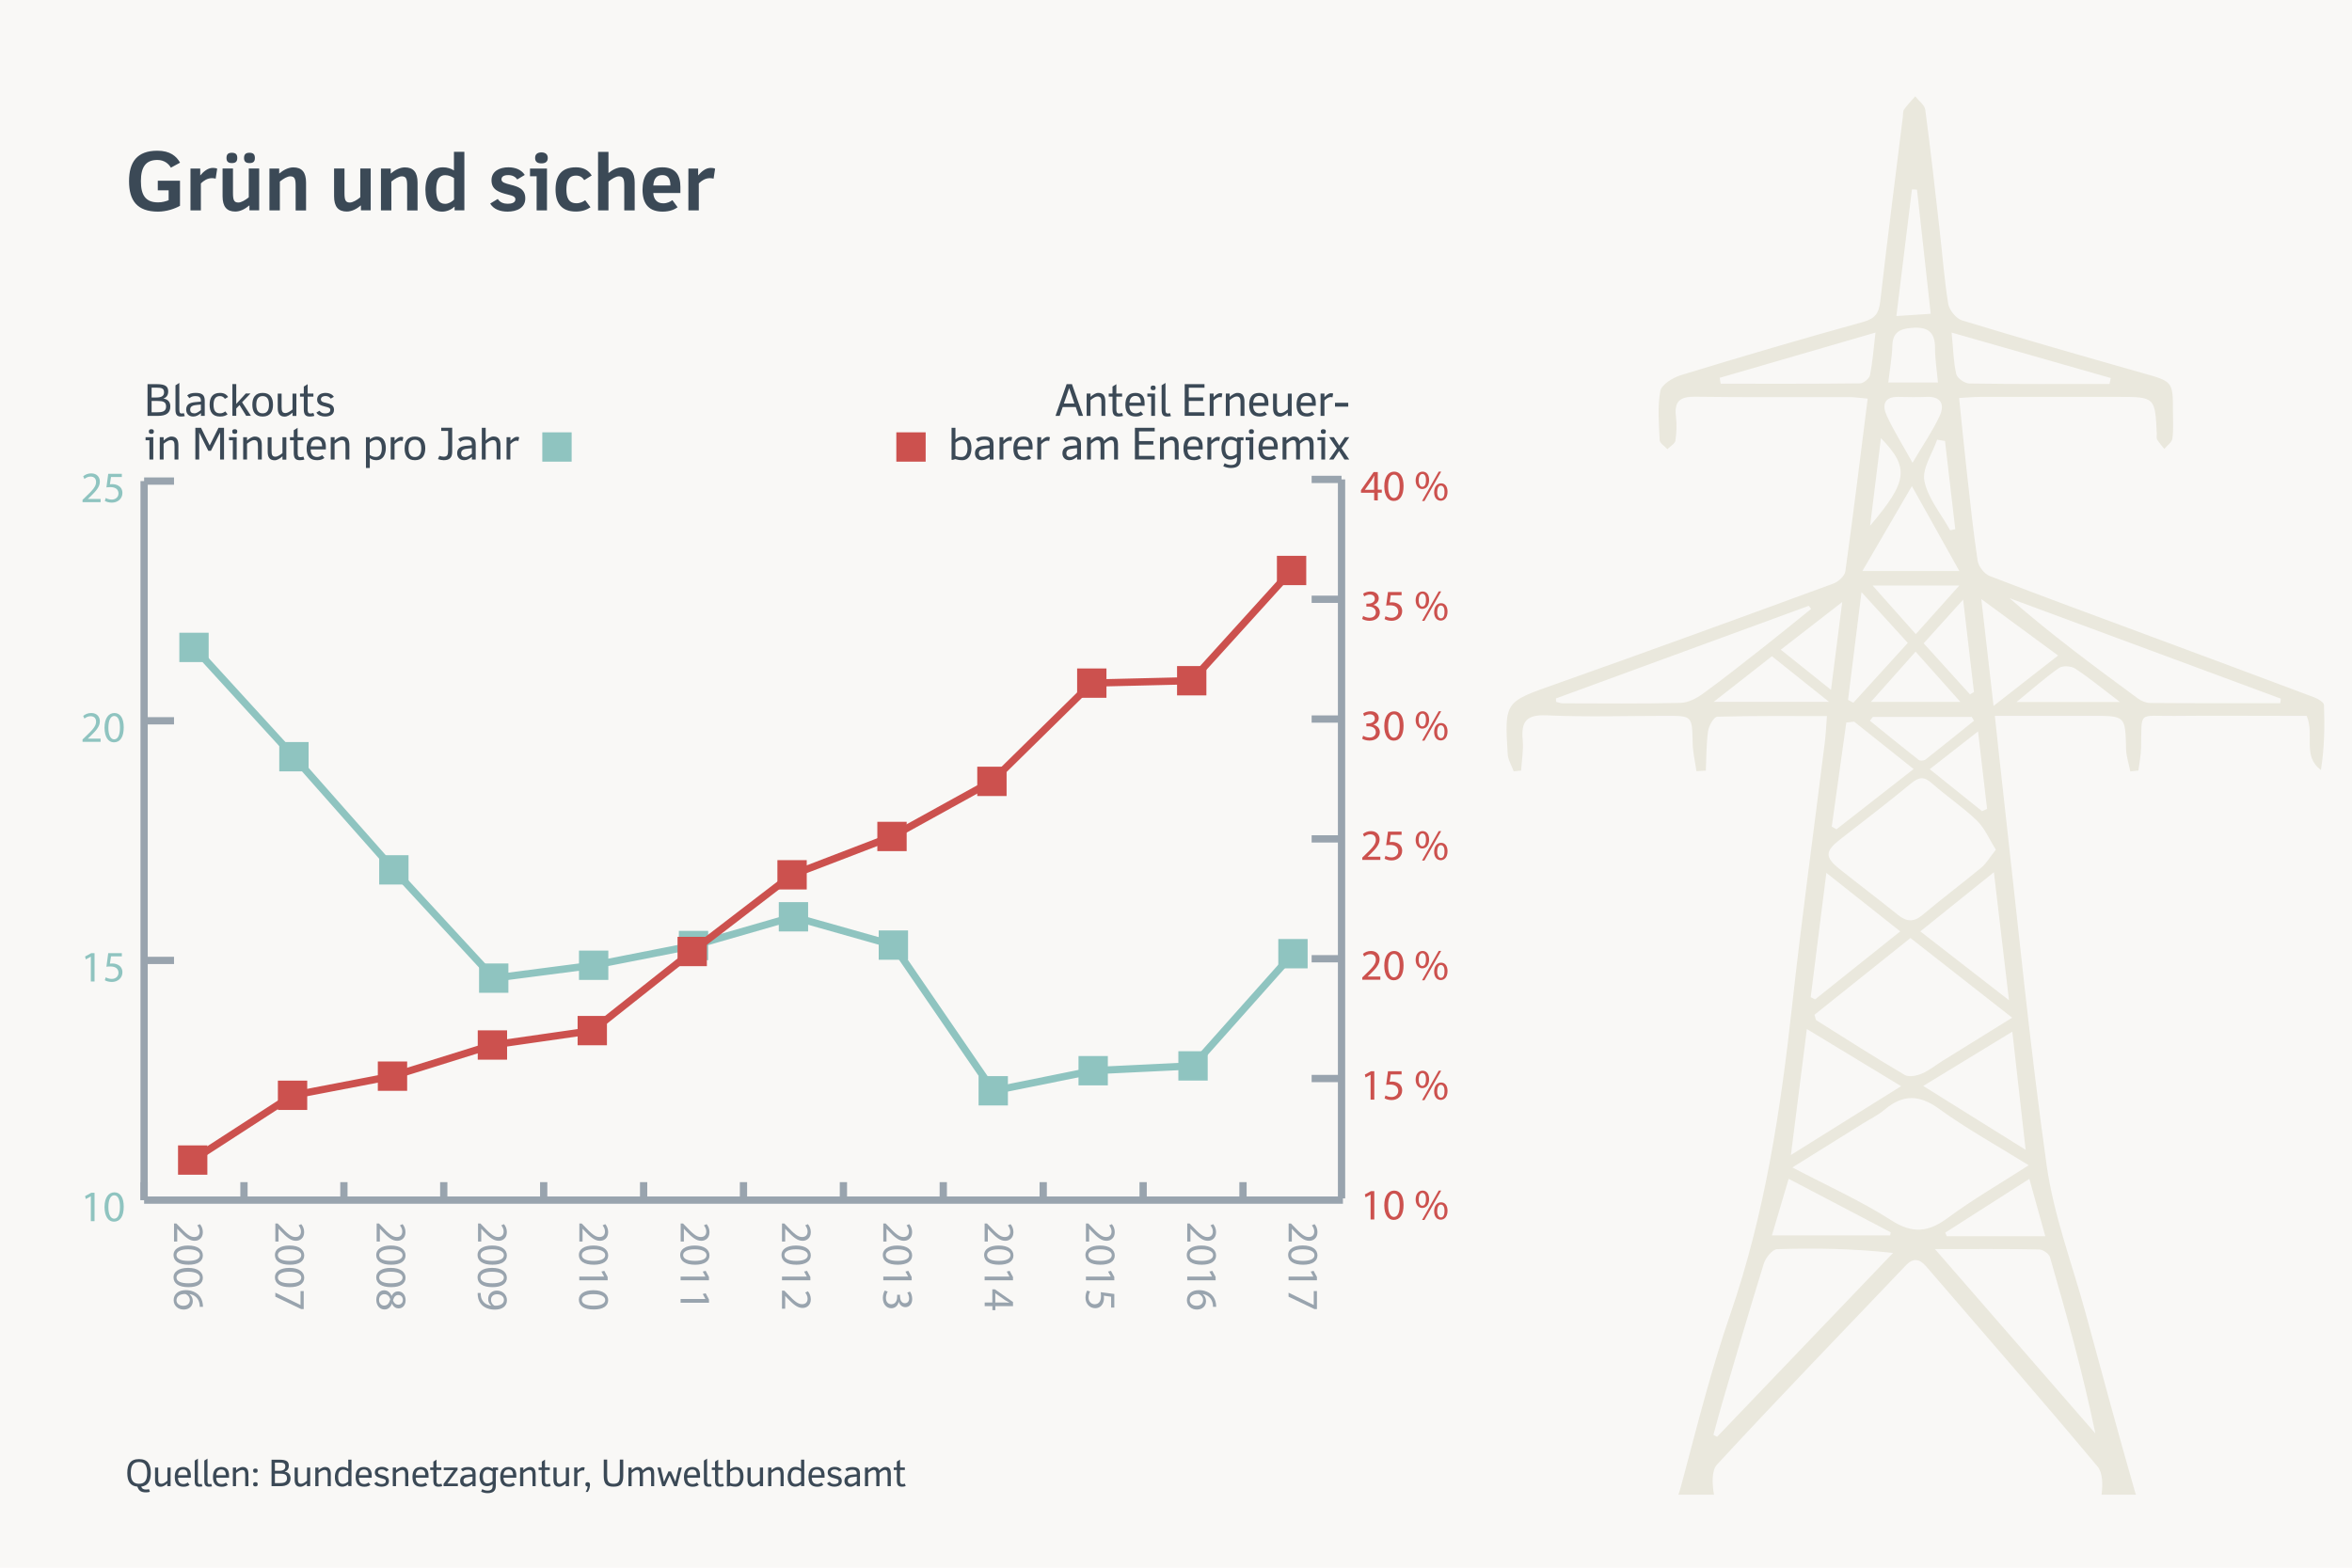 <?xml version="1.0" encoding="utf-8"?>
<svg xmlns="http://www.w3.org/2000/svg" xmlns:xlink="http://www.w3.org/1999/xlink" version="1.1" id="Ebene_1" x="0px" y="0px" viewBox="0 0 323.15 215.43" style="enable-background:new 0 0 323.15 215.43;" xml:space="preserve" width="1140" height="760">
<style type="text/css">
	.st0{fill:#F9F8F6;}
	.st1{fill:#8FC4C0;stroke:#99A4AE;stroke-miterlimit:10;}
	.st2{fill:#8FC4C0;}
	.st3{fill:none;stroke:#8FC4C0;stroke-linecap:round;stroke-miterlimit:10;}
	.st4{fill:#CC514E;}
	.st5{fill:#CC514E;stroke:#99A4AE;stroke-miterlimit:10;}
	.st6{fill:#CC514E;stroke:#CC514E;stroke-linecap:round;stroke-miterlimit:10;}
	.st7{fill:#3B4956;}
	.st8{fill:#99A4AE;}
	.st9{fill:#EAE8DD;}
</style>
<rect class="st0" width="323.15" height="215.43"/>
<line class="st1" x1="19.8" y1="164.92" x2="184.51" y2="164.92"/>
<line class="st1" x1="19.8" y1="164.92" x2="19.8" y2="162.45"/>
<line class="st1" x1="33.52" y1="164.92" x2="33.52" y2="162.45"/>
<line class="st1" x1="47.25" y1="164.92" x2="47.25" y2="162.45"/>
<line class="st1" x1="60.97" y1="164.92" x2="60.97" y2="162.45"/>
<line class="st1" x1="74.7" y1="164.92" x2="74.7" y2="162.45"/>
<line class="st1" x1="88.43" y1="164.92" x2="88.43" y2="162.45"/>
<line class="st1" x1="102.15" y1="164.92" x2="102.15" y2="162.45"/>
<line class="st1" x1="115.88" y1="164.92" x2="115.88" y2="162.45"/>
<line class="st1" x1="129.6" y1="164.92" x2="129.6" y2="162.45"/>
<line class="st1" x1="143.33" y1="164.92" x2="143.33" y2="162.45"/>
<line class="st1" x1="157.06" y1="164.92" x2="157.06" y2="162.45"/>
<line class="st1" x1="170.78" y1="164.92" x2="170.78" y2="162.45"/>
<g>
	<path class="st2" d="M12.48,164.4h-0.01l-0.68,0.37l-0.1-0.4l0.85-0.46h0.45v3.9h-0.51V164.4z"/>
	<path class="st2" d="M17,165.82c0,1.33-0.49,2.06-1.35,2.06c-0.76,0-1.28-0.71-1.29-2c0-1.31,0.56-2.03,1.36-2.03   C16.54,163.85,17,164.58,17,165.82z M14.89,165.88c0,1.01,0.31,1.59,0.79,1.59c0.54,0,0.8-0.63,0.8-1.62   c0-0.96-0.25-1.59-0.79-1.59C15.22,164.25,14.89,164.82,14.89,165.88z"/>
</g>
<g>
	<path class="st2" d="M12.48,131.47h-0.01l-0.68,0.37l-0.1-0.4l0.85-0.46h0.45v3.9h-0.51V131.47z"/>
	<path class="st2" d="M16.74,131.42h-1.49l-0.15,1c0.09-0.01,0.17-0.02,0.32-0.02c0.3,0,0.6,0.07,0.84,0.21   c0.31,0.17,0.56,0.51,0.56,1c0,0.76-0.61,1.33-1.45,1.33c-0.43,0-0.79-0.12-0.97-0.24l0.13-0.4c0.16,0.1,0.48,0.22,0.83,0.22   c0.5,0,0.92-0.32,0.92-0.85c-0.01-0.5-0.34-0.86-1.12-0.86c-0.22,0-0.4,0.02-0.54,0.04l0.25-1.87h1.87V131.42z"/>
</g>
<g>
	<path class="st2" d="M11.34,101.94v-0.32l0.41-0.4c1-0.95,1.45-1.45,1.45-2.04c0-0.4-0.19-0.76-0.77-0.76   c-0.35,0-0.65,0.18-0.83,0.33l-0.17-0.37c0.27-0.23,0.65-0.4,1.1-0.4c0.84,0,1.19,0.58,1.19,1.13c0,0.72-0.52,1.3-1.34,2.09   l-0.31,0.29v0.01h1.75v0.44H11.34z"/>
	<path class="st2" d="M17,99.95c0,1.33-0.49,2.06-1.35,2.06c-0.76,0-1.28-0.71-1.29-2c0-1.31,0.56-2.03,1.36-2.03   C16.54,97.98,17,98.71,17,99.95z M14.89,100.01c0,1.01,0.31,1.59,0.79,1.59c0.54,0,0.8-0.63,0.8-1.62c0-0.96-0.25-1.59-0.79-1.59   C15.22,98.39,14.89,98.95,14.89,100.01z"/>
</g>
<g>
	<path class="st2" d="M11.34,69.01v-0.32l0.41-0.4c1-0.95,1.45-1.45,1.45-2.04c0-0.4-0.19-0.76-0.77-0.76   c-0.35,0-0.65,0.18-0.83,0.33l-0.17-0.37c0.27-0.23,0.65-0.4,1.1-0.4c0.84,0,1.19,0.58,1.19,1.13c0,0.72-0.52,1.3-1.34,2.09   l-0.31,0.29v0.01h1.75v0.44H11.34z"/>
	<path class="st2" d="M16.74,65.55h-1.49l-0.15,1c0.09-0.01,0.17-0.02,0.32-0.02c0.3,0,0.6,0.07,0.84,0.21   c0.31,0.17,0.56,0.51,0.56,1c0,0.76-0.61,1.33-1.45,1.33c-0.43,0-0.79-0.12-0.97-0.24l0.13-0.4c0.16,0.1,0.48,0.22,0.83,0.22   c0.5,0,0.92-0.32,0.92-0.85c-0.01-0.5-0.34-0.86-1.12-0.86c-0.22,0-0.4,0.02-0.54,0.04l0.25-1.87h1.87V65.55z"/>
</g>
<line class="st1" x1="19.8" y1="164.92" x2="19.8" y2="66.11"/>
<line class="st1" x1="19.8" y1="131.98" x2="23.91" y2="131.98"/>
<line class="st1" x1="19.8" y1="99.05" x2="23.91" y2="99.05"/>
<line class="st1" x1="19.8" y1="66.11" x2="23.91" y2="66.11"/>
<line class="st3" x1="40.38" y1="103.99" x2="26.66" y2="88.97"/>
<line class="st3" x1="54.11" y1="119.53" x2="40.38" y2="103.99"/>
<line class="st3" x1="67.84" y1="134.42" x2="54.11" y2="119.53"/>
<line class="st3" x1="81.56" y1="132.64" x2="67.84" y2="134.42"/>
<line class="st3" x1="95.29" y1="129.94" x2="81.56" y2="132.64"/>
<line class="st3" x1="109.01" y1="125.99" x2="95.29" y2="129.94"/>
<line class="st3" x1="122.74" y1="129.87" x2="109.01" y2="125.99"/>
<line class="st3" x1="136.47" y1="149.9" x2="122.74" y2="129.87"/>
<line class="st3" x1="150.19" y1="147.13" x2="136.47" y2="149.9"/>
<line class="st3" x1="163.92" y1="146.47" x2="150.19" y2="147.13"/>
<line class="st3" x1="177.64" y1="131.06" x2="163.92" y2="146.47"/>
<rect x="24.64" y="86.95" class="st2" width="4.03" height="4.03"/>
<rect x="38.37" y="101.97" class="st2" width="4.03" height="4.03"/>
<rect x="52.1" y="117.52" class="st2" width="4.03" height="4.03"/>
<rect x="65.82" y="132.4" class="st2" width="4.03" height="4.03"/>
<rect x="79.55" y="130.63" class="st2" width="4.03" height="4.03"/>
<rect x="93.27" y="127.92" class="st2" width="4.03" height="4.03"/>
<rect x="107" y="123.97" class="st2" width="4.03" height="4.03"/>
<rect x="120.73" y="127.86" class="st2" width="4.03" height="4.03"/>
<rect x="134.45" y="147.88" class="st2" width="4.03" height="4.03"/>
<rect x="148.18" y="145.12" class="st2" width="4.03" height="4.03"/>
<rect x="161.9" y="144.46" class="st2" width="4.03" height="4.03"/>
<rect x="175.63" y="129.04" class="st2" width="4.03" height="4.03"/>
<g>
	<g>
		<path class="st4" d="M188.31,164.17h-0.01l-0.68,0.37l-0.1-0.4l0.85-0.46h0.45v3.9h-0.51V164.17z"/>
		<path class="st4" d="M192.84,165.58c0,1.33-0.49,2.06-1.36,2.06c-0.76,0-1.28-0.71-1.29-2c0-1.31,0.56-2.03,1.36-2.03    C192.37,163.61,192.84,164.34,192.84,165.58z M190.72,165.64c0,1.01,0.31,1.59,0.79,1.59c0.54,0,0.8-0.63,0.8-1.62    c0-0.96-0.25-1.59-0.79-1.59C191.05,164.02,190.72,164.58,190.72,165.64z"/>
		<path class="st4" d="M195.45,163.61c0.54,0,0.9,0.42,0.9,1.16c0,0.82-0.43,1.23-0.94,1.23c-0.49,0-0.9-0.4-0.91-1.17    C194.5,164.05,194.93,163.61,195.45,163.61L195.45,163.61z M195.42,163.93c-0.32,0-0.5,0.39-0.5,0.88    c-0.01,0.49,0.17,0.88,0.5,0.88c0.35,0,0.5-0.37,0.5-0.89C195.93,164.33,195.79,163.93,195.42,163.93L195.42,163.93z     M195.38,167.65l2.29-4.04h0.34l-2.3,4.04H195.38z M197.99,165.22c0.54,0,0.89,0.42,0.89,1.16c0,0.82-0.43,1.23-0.93,1.23    c-0.49,0-0.91-0.39-0.91-1.17C197.05,165.66,197.47,165.22,197.99,165.22L197.99,165.22z M197.96,165.54    c-0.32,0-0.5,0.39-0.5,0.88c-0.01,0.5,0.19,0.88,0.51,0.88c0.35,0,0.5-0.37,0.5-0.89C198.47,165.94,198.34,165.54,197.96,165.54    L197.96,165.54z"/>
	</g>
	<g>
		<path class="st4" d="M188.31,147.7h-0.01l-0.68,0.37l-0.1-0.4l0.85-0.46h0.45v3.9h-0.51V147.7z"/>
		<path class="st4" d="M192.57,147.65h-1.49l-0.15,1c0.09-0.01,0.17-0.02,0.32-0.02c0.3,0,0.6,0.07,0.84,0.21    c0.31,0.17,0.56,0.51,0.56,1c0,0.76-0.61,1.33-1.45,1.33c-0.43,0-0.79-0.12-0.97-0.24l0.13-0.4c0.16,0.1,0.48,0.22,0.83,0.22    c0.5,0,0.92-0.32,0.92-0.85c-0.01-0.5-0.34-0.86-1.12-0.86c-0.22,0-0.4,0.02-0.54,0.04l0.25-1.87h1.87V147.65z"/>
		<path class="st4" d="M195.45,147.14c0.54,0,0.9,0.42,0.9,1.16c0,0.82-0.43,1.23-0.94,1.23c-0.49,0-0.9-0.4-0.91-1.17    C194.5,147.58,194.93,147.14,195.45,147.14L195.45,147.14z M195.42,147.46c-0.32,0-0.5,0.39-0.5,0.88    c-0.01,0.49,0.17,0.88,0.5,0.88c0.35,0,0.5-0.37,0.5-0.89C195.93,147.86,195.79,147.46,195.42,147.46L195.42,147.46z     M195.38,151.18l2.29-4.04h0.34l-2.3,4.04H195.38z M197.99,148.76c0.54,0,0.89,0.42,0.89,1.16c0,0.82-0.43,1.23-0.93,1.23    c-0.49,0-0.91-0.39-0.91-1.17C197.05,149.2,197.47,148.76,197.99,148.76L197.99,148.76z M197.96,149.08c-0.32,0-0.5,0.39-0.5,0.88    c-0.01,0.5,0.19,0.88,0.51,0.88c0.35,0,0.5-0.37,0.5-0.89C198.47,149.47,198.34,149.08,197.96,149.08L197.96,149.08z"/>
	</g>
	<g>
		<path class="st4" d="M187.17,134.64v-0.32l0.41-0.4c1-0.95,1.45-1.45,1.45-2.04c0-0.4-0.19-0.76-0.77-0.76    c-0.35,0-0.65,0.18-0.83,0.33l-0.17-0.37c0.27-0.23,0.65-0.4,1.1-0.4c0.84,0,1.19,0.58,1.19,1.13c0,0.72-0.52,1.3-1.34,2.09    l-0.31,0.29v0.01h1.75v0.44H187.17z"/>
		<path class="st4" d="M192.84,132.65c0,1.33-0.49,2.06-1.36,2.06c-0.76,0-1.28-0.71-1.29-2c0-1.31,0.56-2.03,1.36-2.03    C192.37,130.68,192.84,131.41,192.84,132.65z M190.72,132.71c0,1.01,0.31,1.59,0.79,1.59c0.54,0,0.8-0.63,0.8-1.62    c0-0.96-0.25-1.59-0.79-1.59C191.05,131.08,190.72,131.65,190.72,132.71z"/>
		<path class="st4" d="M195.45,130.68c0.54,0,0.9,0.42,0.9,1.16c0,0.82-0.43,1.23-0.94,1.23c-0.49,0-0.9-0.4-0.91-1.17    C194.5,131.11,194.93,130.68,195.45,130.68L195.45,130.68z M195.42,130.99c-0.32,0-0.5,0.39-0.5,0.88    c-0.01,0.49,0.17,0.88,0.5,0.88c0.35,0,0.5-0.37,0.5-0.89C195.93,131.39,195.79,130.99,195.42,130.99L195.42,130.99z     M195.38,134.71l2.29-4.04h0.34l-2.3,4.04H195.38z M197.99,132.29c0.54,0,0.89,0.42,0.89,1.16c0,0.82-0.43,1.23-0.93,1.23    c-0.49,0-0.91-0.39-0.91-1.17C197.05,132.73,197.47,132.29,197.99,132.29L197.99,132.29z M197.96,132.61    c-0.32,0-0.5,0.39-0.5,0.88c-0.01,0.5,0.19,0.88,0.51,0.88c0.35,0,0.5-0.37,0.5-0.89C198.47,133,198.34,132.61,197.96,132.61    L197.96,132.61z"/>
	</g>
	<g>
		<path class="st4" d="M187.17,118.17v-0.32l0.41-0.4c1-0.95,1.45-1.45,1.45-2.04c0-0.4-0.19-0.76-0.77-0.76    c-0.35,0-0.65,0.18-0.83,0.33l-0.17-0.37c0.27-0.23,0.65-0.4,1.1-0.4c0.84,0,1.19,0.58,1.19,1.13c0,0.72-0.52,1.3-1.34,2.09    l-0.31,0.29v0.01h1.75v0.44H187.17z"/>
		<path class="st4" d="M192.57,114.72h-1.49l-0.15,1c0.09-0.01,0.17-0.02,0.32-0.02c0.3,0,0.6,0.07,0.84,0.21    c0.31,0.17,0.56,0.51,0.56,1c0,0.76-0.61,1.33-1.45,1.33c-0.43,0-0.79-0.12-0.97-0.24l0.13-0.4c0.16,0.1,0.48,0.22,0.83,0.22    c0.5,0,0.92-0.32,0.92-0.85c-0.01-0.5-0.34-0.86-1.12-0.86c-0.22,0-0.4,0.02-0.54,0.04l0.25-1.87h1.87V114.72z"/>
		<path class="st4" d="M195.45,114.21c0.54,0,0.9,0.42,0.9,1.16c0,0.82-0.43,1.23-0.94,1.23c-0.49,0-0.9-0.4-0.91-1.17    C194.5,114.65,194.93,114.21,195.45,114.21L195.45,114.21z M195.42,114.53c-0.32,0-0.5,0.39-0.5,0.88    c-0.01,0.49,0.17,0.88,0.5,0.88c0.35,0,0.5-0.37,0.5-0.89C195.93,114.92,195.79,114.53,195.42,114.53L195.42,114.53z     M195.38,118.25l2.29-4.04h0.34l-2.3,4.04H195.38z M197.99,115.82c0.54,0,0.89,0.42,0.89,1.16c0,0.82-0.43,1.23-0.93,1.23    c-0.49,0-0.91-0.39-0.91-1.17C197.05,116.26,197.47,115.82,197.99,115.82L197.99,115.82z M197.96,116.14    c-0.32,0-0.5,0.39-0.5,0.88c-0.01,0.5,0.19,0.88,0.51,0.88c0.35,0,0.5-0.37,0.5-0.89C198.47,116.54,198.34,116.14,197.96,116.14    L197.96,116.14z"/>
	</g>
	<g>
		<path class="st4" d="M187.29,101.1c0.15,0.1,0.5,0.25,0.86,0.25c0.68,0,0.89-0.43,0.88-0.76c-0.01-0.55-0.5-0.78-1.01-0.78h-0.29    v-0.4h0.29c0.38,0,0.87-0.2,0.87-0.66c0-0.31-0.2-0.59-0.68-0.59c-0.31,0-0.61,0.14-0.78,0.26l-0.14-0.38    c0.2-0.15,0.6-0.3,1.02-0.3c0.77,0,1.12,0.46,1.12,0.93c0,0.4-0.24,0.74-0.72,0.92v0.01c0.48,0.1,0.87,0.46,0.87,1    c0,0.62-0.49,1.17-1.42,1.17c-0.44,0-0.82-0.14-1.01-0.26L187.29,101.1z"/>
		<path class="st4" d="M192.84,99.72c0,1.33-0.49,2.06-1.36,2.06c-0.76,0-1.28-0.71-1.29-2c0-1.31,0.56-2.03,1.36-2.03    C192.37,97.74,192.84,98.47,192.84,99.72z M190.72,99.78c0,1.01,0.31,1.59,0.79,1.59c0.54,0,0.8-0.63,0.8-1.62    c0-0.96-0.25-1.59-0.79-1.59C191.05,98.15,190.72,98.72,190.72,99.78z"/>
		<path class="st4" d="M195.45,97.74c0.54,0,0.9,0.42,0.9,1.16c0,0.82-0.43,1.23-0.94,1.23c-0.49,0-0.9-0.4-0.91-1.17    C194.5,98.18,194.93,97.74,195.45,97.74L195.45,97.74z M195.42,98.06c-0.32,0-0.5,0.39-0.5,0.88c-0.01,0.49,0.17,0.88,0.5,0.88    c0.35,0,0.5-0.37,0.5-0.89C195.93,98.46,195.79,98.06,195.42,98.06L195.42,98.06z M195.38,101.78l2.29-4.04h0.34l-2.3,4.04H195.38    z M197.99,99.36c0.54,0,0.89,0.42,0.89,1.16c0,0.82-0.43,1.23-0.93,1.23c-0.49,0-0.91-0.39-0.91-1.17    C197.05,99.79,197.47,99.36,197.99,99.36L197.99,99.36z M197.96,99.67c-0.32,0-0.5,0.39-0.5,0.88c-0.01,0.5,0.19,0.88,0.51,0.88    c0.35,0,0.5-0.37,0.5-0.89C198.47,100.07,198.34,99.67,197.96,99.67L197.96,99.67z"/>
	</g>
	<g>
		<path class="st4" d="M187.29,84.64c0.15,0.1,0.5,0.25,0.86,0.25c0.68,0,0.89-0.43,0.88-0.76c-0.01-0.55-0.5-0.78-1.01-0.78h-0.29    v-0.4h0.29c0.38,0,0.87-0.2,0.87-0.66c0-0.31-0.2-0.59-0.68-0.59c-0.31,0-0.61,0.14-0.78,0.26l-0.14-0.38    c0.2-0.15,0.6-0.3,1.02-0.3c0.77,0,1.12,0.46,1.12,0.93c0,0.4-0.24,0.74-0.72,0.92v0.01c0.48,0.1,0.87,0.46,0.87,1    c0,0.62-0.49,1.17-1.42,1.17c-0.44,0-0.82-0.14-1.01-0.26L187.29,84.64z"/>
		<path class="st4" d="M192.57,81.79h-1.49l-0.15,1c0.09-0.01,0.17-0.02,0.32-0.02c0.3,0,0.6,0.07,0.84,0.21    c0.31,0.17,0.56,0.51,0.56,1c0,0.76-0.61,1.33-1.45,1.33c-0.43,0-0.79-0.12-0.97-0.24l0.13-0.4c0.16,0.1,0.48,0.22,0.83,0.22    c0.5,0,0.92-0.32,0.92-0.85c-0.01-0.5-0.34-0.86-1.12-0.86c-0.22,0-0.4,0.02-0.54,0.04l0.25-1.87h1.87V81.79z"/>
		<path class="st4" d="M195.45,81.28c0.54,0,0.9,0.42,0.9,1.16c0,0.82-0.43,1.23-0.94,1.23c-0.49,0-0.9-0.4-0.91-1.17    C194.5,81.71,194.93,81.28,195.45,81.28L195.45,81.28z M195.42,81.59c-0.32,0-0.5,0.39-0.5,0.88c-0.01,0.49,0.17,0.88,0.5,0.88    c0.35,0,0.5-0.37,0.5-0.89C195.93,81.99,195.79,81.59,195.42,81.59L195.42,81.59z M195.38,85.31l2.29-4.04h0.34l-2.3,4.04H195.38z     M197.99,82.89c0.54,0,0.89,0.42,0.89,1.16c0,0.82-0.43,1.23-0.93,1.23c-0.49,0-0.91-0.39-0.91-1.17    C197.05,83.33,197.47,82.89,197.99,82.89L197.99,82.89z M197.96,83.21c-0.32,0-0.5,0.39-0.5,0.88c-0.01,0.5,0.19,0.88,0.51,0.88    c0.35,0,0.5-0.37,0.5-0.89C198.47,83.6,198.34,83.21,197.96,83.21L197.96,83.21z"/>
	</g>
	<g>
		<path class="st4" d="M188.8,68.77v-1.06h-1.81v-0.35l1.74-2.49h0.57v2.42h0.55v0.41h-0.55v1.06H188.8z M188.8,67.3V66    c0-0.2,0.01-0.41,0.02-0.61h-0.02c-0.12,0.23-0.22,0.4-0.32,0.58l-0.95,1.33v0.01H188.8z"/>
		<path class="st4" d="M192.84,66.78c0,1.33-0.49,2.06-1.36,2.06c-0.76,0-1.28-0.71-1.29-2c0-1.31,0.56-2.03,1.36-2.03    C192.37,64.81,192.84,65.54,192.84,66.78z M190.72,66.84c0,1.01,0.31,1.59,0.79,1.59c0.54,0,0.8-0.63,0.8-1.62    c0-0.96-0.25-1.59-0.79-1.59C191.05,65.22,190.72,65.78,190.72,66.84z"/>
		<path class="st4" d="M195.45,64.81c0.54,0,0.9,0.42,0.9,1.16c0,0.82-0.43,1.23-0.94,1.23c-0.49,0-0.9-0.4-0.91-1.17    C194.5,65.25,194.93,64.81,195.45,64.81L195.45,64.81z M195.42,65.13c-0.32,0-0.5,0.39-0.5,0.88c-0.01,0.49,0.17,0.88,0.5,0.88    c0.35,0,0.5-0.37,0.5-0.89C195.93,65.52,195.79,65.13,195.42,65.13L195.42,65.13z M195.38,68.85l2.29-4.04h0.34l-2.3,4.04H195.38z     M197.99,66.42c0.54,0,0.89,0.42,0.89,1.16c0,0.82-0.43,1.23-0.93,1.23c-0.49,0-0.91-0.39-0.91-1.17    C197.05,66.86,197.47,66.42,197.99,66.42L197.99,66.42z M197.96,66.74c-0.32,0-0.5,0.39-0.5,0.88c-0.01,0.5,0.19,0.88,0.51,0.88    c0.35,0,0.5-0.37,0.5-0.89C198.47,67.14,198.34,66.74,197.96,66.74L197.96,66.74z"/>
	</g>
</g>
<line class="st5" x1="184.32" y1="148.21" x2="180.21" y2="148.21"/>
<line class="st5" x1="184.32" y1="131.75" x2="180.21" y2="131.75"/>
<line class="st5" x1="184.32" y1="115.28" x2="180.21" y2="115.28"/>
<line class="st5" x1="184.32" y1="98.81" x2="180.21" y2="98.81"/>
<line class="st5" x1="184.32" y1="82.35" x2="180.21" y2="82.35"/>
<line class="st5" x1="184.32" y1="65.88" x2="180.21" y2="65.88"/>
<g>
	<g>
		<line class="st6" x1="40.2" y1="150.52" x2="26.47" y2="159.41"/>
		<line class="st6" x1="53.93" y1="147.88" x2="40.2" y2="150.52"/>
		<line class="st6" x1="67.65" y1="143.6" x2="53.93" y2="147.88"/>
		<line class="st6" x1="81.38" y1="141.63" x2="67.65" y2="143.6"/>
		<line class="st6" x1="95.1" y1="130.76" x2="81.38" y2="141.63"/>
		<line class="st6" x1="108.83" y1="120.22" x2="95.1" y2="130.76"/>
		<line class="st6" x1="122.56" y1="114.95" x2="108.83" y2="120.22"/>
		<line class="st6" x1="136.28" y1="107.37" x2="122.56" y2="114.95"/>
		<line class="st6" x1="150.01" y1="93.87" x2="136.28" y2="107.37"/>
		<line class="st6" x1="163.73" y1="93.54" x2="150.01" y2="93.87"/>
		<line class="st6" x1="177.46" y1="78.39" x2="163.73" y2="93.54"/>
	</g>
</g>
<g>
	<g>
		<rect x="24.46" y="157.4" class="st4" width="4.03" height="4.03"/>
		<rect x="38.18" y="148.5" class="st4" width="4.03" height="4.03"/>
		<rect x="51.91" y="145.87" class="st4" width="4.03" height="4.03"/>
		<rect x="65.64" y="141.59" class="st4" width="4.03" height="4.03"/>
		<rect x="79.36" y="139.61" class="st4" width="4.03" height="4.03"/>
		<rect x="93.09" y="128.74" class="st4" width="4.03" height="4.03"/>
		<rect x="106.81" y="118.2" class="st4" width="4.03" height="4.03"/>
		<rect x="120.54" y="112.93" class="st4" width="4.03" height="4.03"/>
		<rect x="134.27" y="105.36" class="st4" width="4.03" height="4.03"/>
		<rect x="147.99" y="91.86" class="st4" width="4.03" height="4.03"/>
		<rect x="161.72" y="91.53" class="st4" width="4.03" height="4.03"/>
		<rect x="175.44" y="76.38" class="st4" width="4.03" height="4.03"/>
	</g>
</g>
<g>
	<path class="st7" d="M21.7,57.15h-1.43v-4.36h1.29c1.17,0,1.55,0.32,1.55,1c0,0.56-0.28,0.85-0.68,0.98   c0.56,0.07,0.97,0.4,0.97,1.07C23.41,56.76,22.81,57.15,21.7,57.15z M21.54,53.27h-0.71v1.35h0.67c0.72,0,1.04-0.23,1.04-0.71   C22.54,53.38,22.22,53.27,21.54,53.27z M21.61,55.1h-0.78v1.56h0.63c0.76,0,1.36-0.07,1.36-0.79C22.82,55.21,22.4,55.1,21.61,55.1z   "/>
	<path class="st7" d="M24.87,57.24c-0.59,0-0.76-0.31-0.76-0.97v-3.32l0.53-0.33v3.63c0,0.41,0.06,0.57,0.32,0.57   c0.1,0,0.22-0.02,0.3-0.05l0.13,0.41C25.28,57.21,25.06,57.24,24.87,57.24z"/>
	<path class="st7" d="M27.61,57.15v-0.38c-0.33,0.27-0.64,0.47-1.06,0.47c-0.61,0-0.97-0.4-0.97-0.95c0-0.76,0.55-0.96,1.23-1.03   c0.26-0.03,0.5-0.05,0.79-0.07v-0.15c0-0.47-0.29-0.61-0.74-0.61c-0.4,0-0.64,0.11-0.83,0.29l-0.31-0.38   c0.24-0.22,0.6-0.35,1.15-0.35c0.86,0,1.26,0.26,1.26,1.07v2.09H27.61z M27.61,55.59c-0.16,0.01-0.31,0.03-0.52,0.05   c-0.56,0.05-0.96,0.17-0.96,0.64c0,0.37,0.21,0.52,0.58,0.52c0.32,0,0.62-0.24,0.89-0.45V55.59z"/>
	<path class="st7" d="M30.9,54.81c-0.15-0.23-0.37-0.38-0.68-0.38c-0.62,0-0.88,0.44-0.88,1.19c0,0.7,0.2,1.18,0.9,1.18   c0.32,0,0.55-0.14,0.71-0.27l0.32,0.4c-0.18,0.14-0.48,0.31-1.04,0.31c-1.06,0-1.43-0.67-1.43-1.62c0-1,0.41-1.63,1.43-1.63   c0.53,0,0.9,0.21,1.11,0.56L30.9,54.81z"/>
	<path class="st7" d="M33.83,57.15l-0.92-1.49l-0.45,0.47v1.01h-0.53v-4.36h0.53v2.72l1.31-1.43h0.65l-1.16,1.21l1.22,1.86H33.83z"/>
	<path class="st7" d="M36.09,57.24c-1.01,0-1.42-0.65-1.42-1.62c0-0.98,0.41-1.63,1.42-1.63c1.01,0,1.42,0.65,1.42,1.63   C37.51,56.59,37.1,57.24,36.09,57.24z M36.09,54.43c-0.65,0-0.88,0.49-0.88,1.19c0,0.68,0.22,1.18,0.88,1.18   c0.64,0,0.87-0.5,0.87-1.18C36.96,54.92,36.74,54.43,36.09,54.43z"/>
	<path class="st7" d="M40.19,57.15V56.7c-0.34,0.32-0.73,0.55-1.07,0.55c-0.67,0-0.96-0.4-0.96-1.17v-1.99h0.53v1.81   c0,0.6,0.08,0.86,0.55,0.86c0.23,0,0.59-0.2,0.95-0.5v-2.17h0.53v3.07H40.19z"/>
	<path class="st7" d="M42.59,57.24c-0.59,0-0.85-0.25-0.85-0.99V54.5h-0.52v-0.42h0.52v-0.96l0.53-0.33v1.29h0.79v0.42h-0.79v1.71   c0,0.38,0.04,0.61,0.39,0.61c0.14,0,0.28-0.04,0.4-0.08l0.13,0.41C43.05,57.2,42.8,57.24,42.59,57.24z"/>
	<path class="st7" d="M44.65,57.24c-0.43,0-0.96-0.15-1.18-0.55l0.43-0.25c0.17,0.27,0.46,0.37,0.77,0.37s0.71-0.08,0.71-0.47   c0-0.27-0.17-0.34-0.78-0.49c-0.53-0.13-1.03-0.31-1.03-0.94c0-0.67,0.59-0.92,1.18-0.92c0.43,0,0.89,0.16,1.12,0.54l-0.43,0.25   c-0.16-0.25-0.42-0.36-0.71-0.36c-0.29,0-0.64,0.11-0.64,0.46c0,0.35,0.38,0.41,0.65,0.47c0.55,0.14,1.15,0.27,1.15,0.95   C45.9,57.02,45.26,57.24,44.65,57.24z"/>
	<path class="st7" d="M20.53,63.15V60.5H20v-0.42h1.06v3.07H20.53z M20.79,59.62c-0.26,0-0.34-0.13-0.34-0.32   c0-0.21,0.1-0.32,0.34-0.32c0.25,0,0.35,0.1,0.35,0.32C21.14,59.53,21.02,59.62,20.79,59.62z"/>
	<path class="st7" d="M23.98,63.15v-1.81c0-0.6-0.08-0.86-0.55-0.86c-0.23,0-0.59,0.2-0.95,0.5v2.17h-0.53v-3.07h0.53v0.46   c0.34-0.32,0.73-0.55,1.07-0.55c0.67,0,0.96,0.4,0.96,1.17v1.99H23.98z"/>
	<path class="st7" d="M30.24,63.15v-3.71l-1.26,2.51h-0.36l-1.25-2.51v3.71h-0.53v-4.36h0.78l1.19,2.42l1.21-2.42h0.76v4.36H30.24z"/>
	<path class="st7" d="M31.99,63.15V60.5h-0.53v-0.42h1.06v3.07H31.99z M32.25,59.62c-0.26,0-0.34-0.13-0.34-0.32   c0-0.21,0.1-0.32,0.34-0.32c0.25,0,0.35,0.1,0.35,0.32C32.6,59.53,32.48,59.62,32.25,59.62z"/>
	<path class="st7" d="M35.44,63.15v-1.81c0-0.6-0.08-0.86-0.55-0.86c-0.23,0-0.59,0.2-0.95,0.5v2.17h-0.53v-3.07h0.53v0.46   c0.34-0.32,0.73-0.55,1.07-0.55c0.67,0,0.96,0.4,0.96,1.17v1.99H35.44z"/>
	<path class="st7" d="M38.81,63.15V62.7c-0.34,0.32-0.73,0.55-1.07,0.55c-0.67,0-0.96-0.4-0.96-1.17v-1.99h0.53v1.81   c0,0.6,0.08,0.86,0.55,0.86c0.23,0,0.59-0.2,0.95-0.5v-2.17h0.53v3.07H38.81z"/>
	<path class="st7" d="M41.21,63.24c-0.59,0-0.85-0.25-0.85-0.99V60.5h-0.52v-0.42h0.52v-0.96l0.53-0.33v1.29h0.79v0.42H40.9v1.71   c0,0.38,0.04,0.61,0.39,0.61c0.14,0,0.28-0.04,0.4-0.08l0.13,0.41C41.67,63.2,41.42,63.24,41.21,63.24z"/>
	<path class="st7" d="M42.68,61.76c0,0.56,0.22,1.04,0.89,1.04c0.28,0,0.56-0.14,0.69-0.26l0.31,0.39   c-0.19,0.15-0.49,0.31-0.98,0.31c-0.94,0-1.46-0.46-1.46-1.6c0-0.97,0.35-1.65,1.39-1.65c0.91,0,1.25,0.55,1.25,1.4v0.37H42.68z    M43.51,60.41c-0.5,0-0.77,0.32-0.82,0.93h1.57C44.26,60.77,44.06,60.41,43.51,60.41z"/>
	<path class="st7" d="M47.47,63.15v-1.81c0-0.6-0.08-0.86-0.55-0.86c-0.23,0-0.59,0.2-0.95,0.5v2.17h-0.53v-3.07h0.53v0.46   c0.34-0.32,0.73-0.55,1.07-0.55c0.67,0,0.96,0.4,0.96,1.17v1.99H47.47z"/>
	<path class="st7" d="M51.73,63.24c-0.37,0-0.67-0.1-0.92-0.29v1.36h-0.53v-4.23h0.53v0.31c0.25-0.22,0.6-0.4,0.98-0.4   c0.85,0,1.22,0.67,1.22,1.6C53,62.57,52.54,63.24,51.73,63.24z M51.68,60.44c-0.34,0-0.65,0.19-0.88,0.4v1.67   c0.26,0.18,0.53,0.28,0.85,0.28c0.5,0,0.81-0.38,0.81-1.19C52.46,60.98,52.29,60.44,51.68,60.44z"/>
	<path class="st7" d="M55.31,60.6c-0.06-0.02-0.16-0.04-0.22-0.04c-0.37,0-0.62,0.23-0.88,0.47v2.12h-0.53v-3.07h0.53v0.5   c0.29-0.29,0.56-0.55,0.91-0.55c0.12,0,0.21,0.02,0.29,0.06L55.31,60.6z"/>
	<path class="st7" d="M57.01,63.24c-1.01,0-1.42-0.65-1.42-1.62c0-0.98,0.41-1.63,1.42-1.63c1.01,0,1.42,0.65,1.42,1.63   C58.42,62.59,58.01,63.24,57.01,63.24z M57.01,60.43c-0.65,0-0.88,0.49-0.88,1.19c0,0.68,0.22,1.18,0.88,1.18   c0.64,0,0.87-0.5,0.87-1.18C57.88,60.92,57.65,60.43,57.01,60.43z"/>
	<path class="st7" d="M60.96,63.24c-0.23,0-0.58-0.07-0.79-0.15l0.2-0.46c0.13,0.07,0.42,0.13,0.58,0.13c0.52,0,0.62-0.26,0.62-0.94   v-2.6h-0.95v-0.44h1.51v3.26C62.14,62.84,61.81,63.24,60.96,63.24z"/>
	<path class="st7" d="M64.84,63.15v-0.38c-0.33,0.27-0.64,0.47-1.06,0.47c-0.61,0-0.97-0.4-0.97-0.95c0-0.76,0.55-0.96,1.23-1.03   c0.26-0.03,0.5-0.05,0.79-0.07v-0.15c0-0.47-0.29-0.61-0.74-0.61c-0.4,0-0.64,0.11-0.83,0.29l-0.31-0.38   c0.24-0.22,0.6-0.35,1.15-0.35c0.86,0,1.26,0.26,1.26,1.07v2.09H64.84z M64.84,61.59c-0.16,0.01-0.31,0.03-0.52,0.05   c-0.56,0.05-0.96,0.17-0.96,0.64c0,0.37,0.21,0.52,0.58,0.52c0.32,0,0.62-0.24,0.89-0.45V61.59z"/>
	<path class="st7" d="M68.23,63.15v-1.81c0-0.6-0.08-0.86-0.55-0.86c-0.25,0-0.62,0.22-0.95,0.5v2.17H66.2v-4.36h0.53v1.74   c0.3-0.28,0.7-0.55,1.07-0.55c0.67,0,0.96,0.4,0.96,1.17v1.99H68.23z"/>
	<path class="st7" d="M71.22,60.6c-0.06-0.02-0.16-0.04-0.22-0.04c-0.37,0-0.62,0.23-0.88,0.47v2.12H69.6v-3.07h0.53v0.5   c0.29-0.29,0.56-0.55,0.91-0.55c0.12,0,0.21,0.02,0.29,0.06L71.22,60.6z"/>
</g>
<g>
	<path class="st7" d="M19.4,204.29c0.12,0.27,0.25,0.4,0.68,0.4c0.1,0,0.25-0.01,0.39-0.05L20.6,205c-0.17,0.06-0.35,0.08-0.54,0.08   c-0.71,0-1.01-0.25-1.18-0.79c-0.99-0.08-1.39-0.72-1.39-1.88c0-1.18,0.41-1.9,1.62-1.9c1.19,0,1.61,0.73,1.61,1.9   C20.71,203.48,20.37,204.17,19.4,204.29z M19.1,200.91c-0.84,0-1.13,0.53-1.13,1.5c0,0.96,0.29,1.49,1.13,1.49   c0.83,0,1.12-0.53,1.12-1.49C20.22,201.44,19.93,200.91,19.1,200.91z"/>
	<path class="st7" d="M22.99,204.23v-0.38c-0.28,0.27-0.61,0.46-0.89,0.46c-0.56,0-0.8-0.33-0.8-0.98v-1.66h0.44v1.51   c0,0.5,0.07,0.72,0.46,0.72c0.2,0,0.5-0.17,0.8-0.42v-1.81h0.44v2.56H22.99z"/>
	<path class="st7" d="M24.46,203.07c0,0.46,0.18,0.87,0.75,0.87c0.24,0,0.47-0.12,0.58-0.22l0.26,0.33   c-0.16,0.12-0.41,0.26-0.82,0.26c-0.79,0-1.22-0.39-1.22-1.34c0-0.81,0.29-1.38,1.16-1.38c0.76,0,1.05,0.46,1.05,1.17v0.31H24.46z    M25.14,201.94c-0.42,0-0.64,0.27-0.68,0.78h1.31C25.77,202.23,25.61,201.94,25.14,201.94z"/>
	<path class="st7" d="M27.39,204.3c-0.49,0-0.64-0.26-0.64-0.81v-2.77l0.44-0.28v3.03c0,0.34,0.05,0.48,0.27,0.48   c0.08,0,0.19-0.02,0.25-0.04l0.1,0.34C27.73,204.27,27.55,204.3,27.39,204.3z"/>
	<path class="st7" d="M28.71,204.3c-0.49,0-0.64-0.26-0.64-0.81v-2.77l0.44-0.28v3.03c0,0.34,0.05,0.48,0.27,0.48   c0.08,0,0.19-0.02,0.25-0.04l0.1,0.34C29.05,204.27,28.87,204.3,28.71,204.3z"/>
	<path class="st7" d="M29.71,203.07c0,0.46,0.18,0.87,0.75,0.87c0.24,0,0.47-0.12,0.58-0.22l0.26,0.33   c-0.16,0.12-0.41,0.26-0.82,0.26c-0.79,0-1.22-0.39-1.22-1.34c0-0.81,0.29-1.38,1.16-1.38c0.76,0,1.05,0.46,1.05,1.17v0.31H29.71z    M30.39,201.94c-0.42,0-0.64,0.27-0.68,0.78h1.31C31.02,202.23,30.86,201.94,30.39,201.94z"/>
	<path class="st7" d="M33.69,204.23v-1.51c0-0.5-0.07-0.72-0.46-0.72c-0.2,0-0.5,0.17-0.8,0.42v1.81H32v-2.56h0.44v0.38   c0.28-0.26,0.61-0.46,0.89-0.46c0.56,0,0.8,0.33,0.8,0.98v1.66H33.69z"/>
	<path class="st7" d="M35.09,202.39c-0.24,0-0.31-0.11-0.31-0.29c0-0.21,0.09-0.29,0.31-0.29c0.23,0,0.31,0.08,0.31,0.29   C35.4,202.32,35.3,202.39,35.09,202.39z M35.09,204.26c-0.24,0-0.31-0.11-0.31-0.29c0-0.21,0.09-0.29,0.31-0.29   c0.23,0,0.31,0.08,0.31,0.29C35.4,204.19,35.3,204.26,35.09,204.26z"/>
	<path class="st7" d="M38.5,204.23h-1.19v-3.64h1.08c0.98,0,1.29,0.27,1.29,0.83c0,0.47-0.24,0.71-0.57,0.82   c0.47,0.06,0.81,0.34,0.81,0.9C39.92,203.9,39.42,204.23,38.5,204.23z M38.36,200.99h-0.59v1.13h0.56c0.6,0,0.87-0.19,0.87-0.6   C39.2,201.07,38.93,200.99,38.36,200.99z M38.42,202.51h-0.65v1.3h0.53c0.63,0,1.13-0.06,1.13-0.66   C39.43,202.6,39.08,202.51,38.42,202.51z"/>
	<path class="st7" d="M42.17,204.23v-0.38c-0.28,0.27-0.61,0.46-0.89,0.46c-0.56,0-0.8-0.33-0.8-0.98v-1.66h0.44v1.51   c0,0.5,0.07,0.72,0.46,0.72c0.2,0,0.5-0.17,0.8-0.42v-1.81h0.44v2.56H42.17z"/>
	<path class="st7" d="M45.02,204.23v-1.51c0-0.5-0.07-0.72-0.46-0.72c-0.2,0-0.5,0.17-0.8,0.42v1.81h-0.44v-2.56h0.44v0.38   c0.28-0.26,0.61-0.46,0.89-0.46c0.56,0,0.8,0.33,0.8,0.98v1.66H45.02z"/>
	<path class="st7" d="M47.85,204.23v-0.26c-0.21,0.19-0.5,0.33-0.82,0.33c-0.71,0-1.02-0.56-1.02-1.34c0-0.82,0.39-1.38,1.07-1.38   c0.3,0,0.55,0.09,0.77,0.26v-1.26h0.44v3.64H47.85z M47.85,202.21c-0.2-0.13-0.42-0.25-0.71-0.25c-0.42,0-0.68,0.32-0.68,0.99   c0,0.52,0.14,0.97,0.65,0.97c0.28,0,0.55-0.16,0.74-0.33V202.21z"/>
	<path class="st7" d="M49.31,203.07c0,0.46,0.18,0.87,0.75,0.87c0.24,0,0.47-0.12,0.58-0.22l0.26,0.33   c-0.16,0.12-0.41,0.26-0.82,0.26c-0.79,0-1.22-0.39-1.22-1.34c0-0.81,0.29-1.38,1.16-1.38c0.76,0,1.05,0.46,1.05,1.17v0.31H49.31z    M50,201.94c-0.42,0-0.64,0.27-0.68,0.78h1.31C50.63,202.23,50.46,201.94,50,201.94z"/>
	<path class="st7" d="M52.4,204.3c-0.36,0-0.8-0.12-0.99-0.46l0.36-0.21c0.15,0.23,0.39,0.31,0.65,0.31s0.59-0.07,0.59-0.4   c0-0.23-0.15-0.28-0.65-0.41c-0.44-0.11-0.86-0.26-0.86-0.79c0-0.56,0.5-0.77,0.98-0.77c0.36,0,0.74,0.13,0.93,0.45l-0.36,0.21   c-0.13-0.21-0.35-0.3-0.59-0.3s-0.53,0.09-0.53,0.38c0,0.29,0.32,0.34,0.55,0.4c0.46,0.12,0.96,0.23,0.96,0.8   C53.44,204.11,52.91,204.3,52.4,204.3z"/>
	<path class="st7" d="M55.67,204.23v-1.51c0-0.5-0.07-0.72-0.46-0.72c-0.2,0-0.5,0.17-0.8,0.42v1.81h-0.44v-2.56h0.44v0.38   c0.28-0.26,0.61-0.46,0.89-0.46c0.56,0,0.8,0.33,0.8,0.98v1.66H55.67z"/>
	<path class="st7" d="M57.12,203.07c0,0.46,0.18,0.87,0.75,0.87c0.23,0,0.47-0.12,0.58-0.22l0.26,0.33   c-0.15,0.12-0.41,0.26-0.82,0.26c-0.79,0-1.22-0.39-1.22-1.34c0-0.81,0.29-1.38,1.16-1.38c0.76,0,1.05,0.46,1.05,1.17v0.31H57.12z    M57.8,201.94c-0.42,0-0.64,0.27-0.68,0.78h1.31C58.43,202.23,58.27,201.94,57.8,201.94z"/>
	<path class="st7" d="M60.25,204.3c-0.49,0-0.71-0.21-0.71-0.83v-1.46h-0.44v-0.35h0.44v-0.8l0.44-0.28v1.08h0.66v0.35h-0.66v1.43   c0,0.32,0.03,0.51,0.33,0.51c0.12,0,0.24-0.03,0.34-0.07l0.11,0.34C60.63,204.27,60.43,204.3,60.25,204.3z"/>
	<path class="st7" d="M60.94,204.23v-0.32l1.4-1.89h-1.37v-0.35h1.9v0.3l-1.41,1.9h1.45v0.36H60.94z"/>
	<path class="st7" d="M64.91,204.23v-0.32c-0.28,0.22-0.54,0.4-0.88,0.4c-0.51,0-0.81-0.33-0.81-0.8c0-0.63,0.46-0.8,1.03-0.86   c0.22-0.02,0.42-0.04,0.66-0.05v-0.12c0-0.4-0.25-0.51-0.62-0.51c-0.33,0-0.54,0.09-0.7,0.24l-0.26-0.32   c0.2-0.18,0.5-0.29,0.96-0.29c0.72,0,1.05,0.21,1.05,0.9v1.74H64.91z M64.91,202.92c-0.13,0.01-0.26,0.03-0.43,0.04   c-0.47,0.04-0.8,0.14-0.8,0.53c0,0.3,0.18,0.43,0.49,0.43c0.27,0,0.52-0.2,0.75-0.38V202.92z"/>
	<path class="st7" d="M68.12,202.01v2.16c0,0.7-0.35,1.02-1.15,1.02c-0.33,0-0.71-0.12-0.86-0.21l0.15-0.35   c0.17,0.11,0.44,0.21,0.71,0.21c0.48,0,0.71-0.18,0.71-0.64v-0.25c-0.21,0.16-0.46,0.28-0.78,0.28c-0.69,0-1.01-0.54-1.01-1.31   c0-0.65,0.28-1.33,1.1-1.33c0.33,0,0.57,0.16,0.72,0.27v-0.2h0.72v0.35H68.12z M67.68,202.2c-0.22-0.13-0.45-0.24-0.67-0.24   c-0.5,0-0.67,0.49-0.67,0.95c0,0.52,0.14,0.94,0.62,0.94c0.25,0,0.51-0.11,0.71-0.28V202.2z"/>
	<path class="st7" d="M69.18,203.07c0,0.46,0.18,0.87,0.75,0.87c0.23,0,0.47-0.12,0.58-0.22l0.26,0.33   c-0.15,0.12-0.41,0.26-0.82,0.26c-0.79,0-1.22-0.39-1.22-1.34c0-0.81,0.29-1.38,1.16-1.38c0.76,0,1.05,0.46,1.05,1.17v0.31H69.18z    M69.86,201.94c-0.42,0-0.64,0.27-0.68,0.78h1.31C70.49,202.23,70.33,201.94,69.86,201.94z"/>
	<path class="st7" d="M73.16,204.23v-1.51c0-0.5-0.07-0.72-0.46-0.72c-0.2,0-0.5,0.17-0.8,0.42v1.81h-0.44v-2.56h0.44v0.38   c0.28-0.26,0.61-0.46,0.89-0.46c0.56,0,0.8,0.33,0.8,0.98v1.66H73.16z"/>
	<path class="st7" d="M75.14,204.3c-0.49,0-0.71-0.21-0.71-0.83v-1.46H74v-0.35h0.44v-0.8l0.44-0.28v1.08h0.66v0.35h-0.66v1.43   c0,0.32,0.03,0.51,0.33,0.51c0.12,0,0.24-0.03,0.34-0.07l0.11,0.34C75.52,204.27,75.32,204.3,75.14,204.3z"/>
	<path class="st7" d="M77.73,204.23v-0.38c-0.28,0.27-0.61,0.46-0.89,0.46c-0.56,0-0.8-0.33-0.8-0.98v-1.66h0.44v1.51   c0,0.5,0.07,0.72,0.46,0.72c0.2,0,0.5-0.17,0.8-0.42v-1.81h0.44v2.56H77.73z"/>
	<path class="st7" d="M80.24,202.09c-0.05-0.02-0.13-0.03-0.18-0.03c-0.31,0-0.52,0.19-0.73,0.39v1.77h-0.44v-2.56h0.44v0.42   c0.24-0.24,0.47-0.46,0.76-0.46c0.1,0,0.18,0.01,0.25,0.05L80.24,202.09z"/>
	<path class="st7" d="M80.75,205.02h-0.29c0.14-0.21,0.27-0.52,0.27-0.68c0-0.04,0-0.06-0.01-0.08c-0.2,0-0.29-0.08-0.29-0.29   c0-0.19,0.08-0.29,0.31-0.29c0.23,0,0.32,0.12,0.32,0.34C81.07,204.44,80.91,204.79,80.75,205.02z"/>
	<path class="st7" d="M84.29,204.3c-0.99,0-1.34-0.4-1.34-1.49v-2.23h0.47v2.18c0,0.82,0.19,1.14,0.87,1.14   c0.71,0,0.87-0.34,0.87-1.13v-2.19h0.47v2.23C85.62,203.91,85.27,204.3,84.29,204.3z"/>
	<path class="st7" d="M89.46,204.23v-1.51c0-0.53-0.08-0.72-0.39-0.72c-0.2,0-0.5,0.21-0.73,0.42v1.81h-0.44v-1.51   c0-0.58-0.11-0.72-0.38-0.72c-0.22,0-0.54,0.23-0.74,0.42v1.81h-0.44v-2.56h0.44v0.38c0.23-0.24,0.52-0.46,0.83-0.46   c0.36,0,0.61,0.17,0.68,0.5c0.28-0.28,0.54-0.5,0.88-0.5c0.54,0,0.71,0.33,0.71,0.93v1.71H89.46z"/>
	<path class="st7" d="M93.01,204.23h-0.38L92,202.74l-0.63,1.49h-0.38l-0.67-2.56h0.45l0.46,1.97l0.61-1.44h0.35l0.6,1.42l0.46-1.95   h0.43L93.01,204.23z"/>
	<path class="st7" d="M94.42,203.07c0,0.46,0.18,0.87,0.75,0.87c0.24,0,0.47-0.12,0.58-0.22l0.26,0.33   c-0.16,0.12-0.41,0.26-0.82,0.26c-0.79,0-1.22-0.39-1.22-1.34c0-0.81,0.29-1.38,1.16-1.38c0.76,0,1.05,0.46,1.05,1.17v0.31H94.42z    M95.1,201.94c-0.42,0-0.64,0.27-0.68,0.78h1.31C95.73,202.23,95.57,201.94,95.1,201.94z"/>
	<path class="st7" d="M97.35,204.3c-0.49,0-0.64-0.26-0.64-0.81v-2.77l0.44-0.28v3.03c0,0.34,0.05,0.48,0.27,0.48   c0.08,0,0.18-0.02,0.25-0.04l0.11,0.34C97.69,204.27,97.51,204.3,97.35,204.3z"/>
	<path class="st7" d="M98.95,204.3c-0.49,0-0.71-0.21-0.71-0.83v-1.46h-0.44v-0.35h0.44v-0.8l0.44-0.28v1.08h0.66v0.35h-0.66v1.43   c0,0.32,0.03,0.51,0.33,0.51c0.12,0,0.24-0.03,0.34-0.07l0.11,0.34C99.33,204.27,99.13,204.3,98.95,204.3z"/>
	<path class="st7" d="M101.09,204.3c-0.39,0-0.67-0.1-0.78-0.12l-0.29,0.08h-0.15v-3.67h0.44v1.33c0.21-0.18,0.5-0.33,0.82-0.33   c0.73,0,1.02,0.56,1.02,1.34C102.15,203.63,101.86,204.3,101.09,204.3z M101.05,201.96c-0.28,0-0.54,0.16-0.74,0.33v1.48   c0.15,0.08,0.33,0.15,0.69,0.15c0.42,0,0.69-0.32,0.69-0.99C101.69,202.42,101.57,201.96,101.05,201.96z"/>
	<path class="st7" d="M104.39,204.23v-0.38c-0.28,0.27-0.61,0.46-0.89,0.46c-0.55,0-0.8-0.33-0.8-0.98v-1.66h0.44v1.51   c0,0.5,0.07,0.72,0.46,0.72c0.2,0,0.5-0.17,0.8-0.42v-1.81h0.44v2.56H104.39z"/>
	<path class="st7" d="M107.24,204.23v-1.51c0-0.5-0.07-0.72-0.46-0.72c-0.2,0-0.5,0.17-0.8,0.42v1.81h-0.44v-2.56h0.44v0.38   c0.28-0.26,0.61-0.46,0.89-0.46c0.56,0,0.8,0.33,0.8,0.98v1.66H107.24z"/>
	<path class="st7" d="M110.06,204.23v-0.26c-0.21,0.19-0.5,0.33-0.82,0.33c-0.71,0-1.02-0.56-1.02-1.34c0-0.82,0.39-1.38,1.07-1.38   c0.3,0,0.55,0.09,0.77,0.26v-1.26h0.44v3.64H110.06z M110.06,202.21c-0.2-0.13-0.42-0.25-0.71-0.25c-0.42,0-0.68,0.32-0.68,0.99   c0,0.52,0.14,0.97,0.65,0.97c0.28,0,0.54-0.16,0.74-0.33V202.21z"/>
	<path class="st7" d="M111.53,203.07c0,0.46,0.18,0.87,0.75,0.87c0.24,0,0.47-0.12,0.58-0.22l0.26,0.33   c-0.16,0.12-0.41,0.26-0.82,0.26c-0.79,0-1.22-0.39-1.22-1.34c0-0.81,0.29-1.38,1.16-1.38c0.76,0,1.05,0.46,1.05,1.17v0.31H111.53z    M112.21,201.94c-0.42,0-0.64,0.27-0.68,0.78h1.31C112.84,202.23,112.68,201.94,112.21,201.94z"/>
	<path class="st7" d="M114.62,204.3c-0.36,0-0.8-0.12-0.99-0.46l0.36-0.21c0.15,0.23,0.39,0.31,0.65,0.31c0.26,0,0.59-0.07,0.59-0.4   c0-0.23-0.15-0.28-0.65-0.41c-0.44-0.11-0.86-0.26-0.86-0.79c0-0.56,0.5-0.77,0.98-0.77c0.36,0,0.74,0.13,0.93,0.45l-0.36,0.21   c-0.13-0.21-0.35-0.3-0.59-0.3s-0.53,0.09-0.53,0.38c0,0.29,0.32,0.34,0.55,0.4c0.46,0.12,0.96,0.23,0.96,0.8   C115.66,204.11,115.13,204.3,114.62,204.3z"/>
	<path class="st7" d="M117.71,204.23v-0.32c-0.28,0.22-0.54,0.4-0.88,0.4c-0.51,0-0.81-0.33-0.81-0.8c0-0.63,0.46-0.8,1.03-0.86   c0.22-0.02,0.42-0.04,0.66-0.05v-0.12c0-0.4-0.25-0.51-0.62-0.51c-0.33,0-0.54,0.09-0.7,0.24l-0.25-0.32   c0.2-0.18,0.5-0.29,0.96-0.29c0.72,0,1.05,0.21,1.05,0.9v1.74H117.71z M117.71,202.92c-0.13,0.01-0.26,0.03-0.43,0.04   c-0.47,0.04-0.8,0.14-0.8,0.53c0,0.3,0.17,0.43,0.49,0.43c0.27,0,0.52-0.2,0.75-0.38V202.92z"/>
	<path class="st7" d="M121.95,204.23v-1.51c0-0.53-0.08-0.72-0.38-0.72c-0.2,0-0.5,0.21-0.73,0.42v1.81h-0.44v-1.51   c0-0.58-0.11-0.72-0.38-0.72c-0.22,0-0.54,0.23-0.74,0.42v1.81h-0.44v-2.56h0.44v0.38c0.23-0.24,0.52-0.46,0.83-0.46   c0.36,0,0.61,0.17,0.68,0.5c0.28-0.28,0.54-0.5,0.88-0.5c0.54,0,0.72,0.33,0.72,0.93v1.71H121.95z"/>
	<path class="st7" d="M123.93,204.3c-0.49,0-0.71-0.21-0.71-0.83v-1.46h-0.43v-0.35h0.43v-0.8l0.44-0.28v1.08h0.66v0.35h-0.66v1.43   c0,0.32,0.03,0.51,0.33,0.51c0.12,0,0.23-0.03,0.33-0.07l0.11,0.34C124.31,204.27,124.11,204.3,123.93,204.3z"/>
</g>
<g>
	<path class="st7" d="M23.48,23.04c-0.31-0.54-0.91-1.06-1.86-1.06c-1.58,0-2.26,0.96-2.26,2.9c0,1.9,0.61,2.93,2.36,2.93   c0.54,0,1.07-0.14,1.45-0.3v-1.36h-1.49v-1.32h3.05v3.45c-0.7,0.4-1.86,0.8-3.02,0.8c-2.87,0-3.98-1.52-3.98-4.18   c0-2.61,1.07-4.19,3.89-4.19c1.77,0,2.63,0.77,3.12,1.64L23.48,23.04z"/>
	<path class="st7" d="M29.63,24.55c-0.14-0.04-0.32-0.07-0.51-0.07c-0.63,0-1.13,0.35-1.52,0.72v3.71h-1.43v-5.75h1.34v0.95   c0.41-0.48,1-1.04,1.73-1.04c0.21,0,0.44,0.03,0.6,0.11L29.63,24.55z"/>
	<path class="st7" d="M34.27,28.91v-0.69c-0.59,0.5-1.27,0.85-1.94,0.85c-1.17,0-1.75-0.67-1.75-2.1v-3.82h1.43v3.39   c0,0.96,0.15,1.29,0.74,1.29c0.39,0,0.95-0.32,1.43-0.72v-3.96h1.43v5.75H34.27z M31.85,22.41c-0.55,0-0.73-0.27-0.73-0.7   c0-0.49,0.21-0.72,0.73-0.72c0.53,0,0.75,0.22,0.75,0.72C32.6,22.23,32.34,22.41,31.85,22.41z M34.27,22.41   c-0.55,0-0.74-0.27-0.74-0.7c0-0.49,0.22-0.72,0.74-0.72c0.53,0,0.75,0.22,0.75,0.72C35.02,22.23,34.77,22.41,34.27,22.41z"/>
	<path class="st7" d="M40.62,28.91v-3.39c0-0.96-0.15-1.29-0.74-1.29c-0.39,0-0.95,0.32-1.43,0.72v3.96h-1.43v-5.75h1.34v0.69   c0.59-0.5,1.27-0.85,1.94-0.85c1.17,0,1.75,0.66,1.75,2.09v3.83H40.62z"/>
	<path class="st7" d="M49.59,28.91v-0.69c-0.59,0.5-1.27,0.85-1.94,0.85c-1.17,0-1.75-0.67-1.75-2.1v-3.82h1.43v3.39   c0,0.96,0.15,1.29,0.74,1.29c0.39,0,0.95-0.32,1.43-0.72v-3.96h1.43v5.75H49.59z"/>
	<path class="st7" d="M55.94,28.91v-3.39c0-0.96-0.15-1.29-0.74-1.29c-0.39,0-0.95,0.32-1.43,0.72v3.96h-1.43v-5.75h1.34v0.69   c0.59-0.5,1.27-0.85,1.94-0.85c1.17,0,1.75,0.66,1.75,2.09v3.83H55.94z"/>
	<path class="st7" d="M62.46,28.91v-0.52c-0.42,0.39-1.04,0.69-1.71,0.69c-1.55,0-2.3-1.19-2.3-3c0-1.97,0.88-3.09,2.42-3.09   c0.61,0,1.12,0.19,1.5,0.43v-2.56h1.43v8.04H62.46z M62.38,24.47c-0.32-0.21-0.71-0.4-1.23-0.4c-0.75,0-1.22,0.58-1.22,1.99   c0,1.26,0.35,1.95,1.22,1.95c0.46,0,0.93-0.27,1.23-0.58V24.47z"/>
	<path class="st7" d="M69.73,29.08c-0.97,0-1.92-0.31-2.38-1.11l1.04-0.63c0.3,0.48,0.83,0.66,1.35,0.66c0.5,0,1.07-0.12,1.07-0.61   c0-0.33-0.28-0.48-1-0.65c-1.22-0.3-2.28-0.63-2.28-1.97c0-1.28,1.16-1.78,2.32-1.78c0.95,0,1.78,0.32,2.25,1.05l-1.04,0.62   c-0.25-0.39-0.7-0.6-1.23-0.6c-0.58,0-0.93,0.19-0.93,0.59c0,0.42,0.51,0.54,1.28,0.74c0.94,0.24,1.99,0.54,1.99,1.85   C72.19,28.58,70.97,29.08,69.73,29.08z"/>
	<path class="st7" d="M73.73,28.91v-4.69h-0.91v-1.06h2.33v5.75H73.73z M74.39,22.45c-0.58,0-0.87-0.25-0.87-0.75   c0-0.51,0.33-0.76,0.87-0.76c0.43,0,0.87,0.18,0.87,0.76C75.26,22.22,74.94,22.45,74.39,22.45z"/>
	<path class="st7" d="M80.27,24.75c-0.25-0.4-0.61-0.62-1.12-0.62c-1.07,0-1.33,0.82-1.33,1.91c0,1.07,0.28,1.89,1.39,1.89   c0.52,0,0.92-0.22,1.19-0.42l0.73,0.97c-0.53,0.35-1.13,0.59-2.01,0.59c-1.99,0-2.79-1.18-2.79-3.03c0-1.89,0.81-3.05,2.79-3.05   c0.96,0,1.68,0.34,2.18,1.12L80.27,24.75z"/>
	<path class="st7" d="M85.77,28.91v-3.39c0-0.96-0.15-1.29-0.74-1.29c-0.4,0-0.97,0.34-1.43,0.72v3.96h-1.43v-8.04h1.43v2.91   c0.51-0.42,1.17-0.79,1.85-0.79c1.17,0,1.75,0.67,1.75,2.09v3.83H85.77z"/>
	<path class="st7" d="M89.76,26.52c0.04,0.86,0.51,1.42,1.37,1.42c0.54,0,0.97-0.22,1.25-0.44l0.72,0.98   c-0.39,0.28-1.02,0.6-2.07,0.6c-1.73,0-2.75-0.91-2.75-3.01c0-1.79,0.69-3.08,2.72-3.08c1.78,0,2.48,1.05,2.48,2.68v0.85H89.76z    M91.01,24.06c-0.77,0-1.17,0.44-1.25,1.43h2.35C92.11,24.52,91.76,24.06,91.01,24.06z"/>
	<path class="st7" d="M98.04,24.55c-0.14-0.04-0.32-0.07-0.51-0.07c-0.63,0-1.13,0.35-1.52,0.72v3.71h-1.43v-5.75h1.34v0.95   c0.41-0.48,1-1.04,1.73-1.04c0.21,0,0.44,0.03,0.6,0.11L98.04,24.55z"/>
</g>
<g>
	<path class="st7" d="M148.22,57.15l-0.42-1.22h-1.79l-0.42,1.22h-0.57l1.53-4.36h0.73l1.53,4.36H148.22z M146.9,53.33l-0.73,2.12   h1.45L146.9,53.33z"/>
	<path class="st7" d="M151.33,57.15v-1.81c0-0.6-0.08-0.86-0.55-0.86c-0.23,0-0.59,0.2-0.95,0.5v2.17h-0.53v-3.07h0.53v0.46   c0.34-0.32,0.73-0.55,1.07-0.55c0.67,0,0.96,0.4,0.96,1.17v1.99H151.33z"/>
	<path class="st7" d="M153.7,57.24c-0.59,0-0.85-0.25-0.85-0.99V54.5h-0.52v-0.42h0.52v-0.96l0.53-0.33v1.29h0.79v0.42h-0.79v1.71   c0,0.38,0.04,0.61,0.39,0.61c0.14,0,0.28-0.04,0.4-0.08l0.13,0.41C154.16,57.2,153.91,57.24,153.7,57.24z"/>
	<path class="st7" d="M155.17,55.76c0,0.56,0.22,1.04,0.89,1.04c0.28,0,0.56-0.14,0.69-0.26l0.31,0.39   c-0.19,0.15-0.49,0.31-0.98,0.31c-0.94,0-1.46-0.46-1.46-1.6c0-0.97,0.35-1.65,1.39-1.65c0.91,0,1.25,0.55,1.25,1.4v0.37H155.17z    M156,54.41c-0.5,0-0.77,0.32-0.82,0.93h1.57C156.75,54.77,156.55,54.41,156,54.41z"/>
	<path class="st7" d="M158.17,57.15V54.5h-0.53v-0.42h1.05v3.07H158.17z M158.43,53.62c-0.26,0-0.34-0.13-0.34-0.32   c0-0.21,0.1-0.32,0.34-0.32c0.25,0,0.35,0.1,0.35,0.32C158.78,53.53,158.67,53.62,158.43,53.62z"/>
	<path class="st7" d="M160.36,57.24c-0.59,0-0.76-0.31-0.76-0.97v-3.32l0.53-0.33v3.63c0,0.41,0.06,0.57,0.32,0.57   c0.1,0,0.22-0.02,0.3-0.05l0.13,0.41C160.77,57.21,160.55,57.24,160.36,57.24z"/>
	<path class="st7" d="M162.77,57.15v-4.36h2.72v0.49h-2.16v1.33h1.97v0.49h-1.97v1.55h2.16v0.49H162.77z"/>
	<path class="st7" d="M167.84,54.6c-0.06-0.02-0.16-0.04-0.22-0.04c-0.37,0-0.62,0.23-0.88,0.47v2.12h-0.53v-3.07h0.53v0.5   c0.29-0.29,0.56-0.55,0.91-0.55c0.12,0,0.21,0.02,0.29,0.06L167.84,54.6z"/>
	<path class="st7" d="M170.44,57.15v-1.81c0-0.6-0.08-0.86-0.54-0.86c-0.23,0-0.59,0.2-0.95,0.5v2.17h-0.53v-3.07h0.53v0.46   c0.34-0.32,0.73-0.55,1.07-0.55c0.67,0,0.96,0.4,0.96,1.17v1.99H170.44z"/>
	<path class="st7" d="M172.18,55.76c0,0.56,0.22,1.04,0.89,1.04c0.28,0,0.56-0.14,0.69-0.26l0.31,0.39   c-0.19,0.15-0.49,0.31-0.98,0.31c-0.94,0-1.46-0.46-1.46-1.6c0-0.97,0.35-1.65,1.39-1.65c0.91,0,1.25,0.55,1.25,1.4v0.37H172.18z    M173,54.41c-0.5,0-0.77,0.32-0.82,0.93h1.57C173.76,54.77,173.56,54.41,173,54.41z"/>
	<path class="st7" d="M176.94,57.15V56.7c-0.34,0.32-0.73,0.55-1.07,0.55c-0.67,0-0.96-0.4-0.96-1.17v-1.99h0.53v1.81   c0,0.6,0.08,0.86,0.55,0.86c0.23,0,0.59-0.2,0.95-0.5v-2.17h0.53v3.07H176.94z"/>
	<path class="st7" d="M178.69,55.76c0,0.56,0.22,1.04,0.89,1.04c0.28,0,0.56-0.14,0.69-0.26l0.31,0.39   c-0.19,0.15-0.49,0.31-0.98,0.31c-0.94,0-1.46-0.46-1.46-1.6c0-0.97,0.35-1.65,1.39-1.65c0.91,0,1.25,0.55,1.25,1.4v0.37H178.69z    M179.52,54.41c-0.5,0-0.77,0.32-0.82,0.93h1.57C180.27,54.77,180.07,54.41,179.52,54.41z"/>
	<path class="st7" d="M183.07,54.6c-0.06-0.02-0.16-0.04-0.22-0.04c-0.37,0-0.62,0.23-0.88,0.47v2.12h-0.53v-3.07h0.53v0.5   c0.29-0.29,0.56-0.55,0.91-0.55c0.12,0,0.21,0.02,0.29,0.06L183.07,54.6z"/>
	<path class="st7" d="M183.42,55.88v-0.53h1.82v0.53H183.42z"/>
	<path class="st7" d="M132.2,63.24c-0.47,0-0.8-0.11-0.94-0.15l-0.35,0.1h-0.17v-4.4h0.53v1.59c0.25-0.22,0.6-0.4,0.98-0.4   c0.87,0,1.22,0.67,1.22,1.6C133.47,62.44,133.12,63.24,132.2,63.24z M132.15,60.44c-0.33,0-0.65,0.19-0.88,0.4v1.78   c0.17,0.1,0.4,0.18,0.83,0.18c0.5,0,0.83-0.38,0.83-1.19C132.92,60.99,132.77,60.44,132.15,60.44z"/>
	<path class="st7" d="M135.97,63.15v-0.38c-0.33,0.27-0.64,0.47-1.06,0.47c-0.61,0-0.96-0.4-0.96-0.95c0-0.76,0.55-0.96,1.23-1.03   c0.26-0.03,0.5-0.05,0.79-0.07v-0.15c0-0.47-0.29-0.61-0.74-0.61c-0.4,0-0.64,0.11-0.83,0.29l-0.31-0.38   c0.24-0.22,0.6-0.35,1.15-0.35c0.86,0,1.26,0.26,1.26,1.07v2.09H135.97z M135.97,61.59c-0.16,0.01-0.31,0.03-0.52,0.05   c-0.56,0.05-0.96,0.17-0.96,0.64c0,0.37,0.21,0.52,0.58,0.52c0.32,0,0.62-0.24,0.89-0.45V61.59z"/>
	<path class="st7" d="M138.96,60.6c-0.06-0.02-0.16-0.04-0.22-0.04c-0.37,0-0.62,0.23-0.88,0.47v2.12h-0.53v-3.07h0.53v0.5   c0.29-0.29,0.56-0.55,0.91-0.55c0.12,0,0.21,0.02,0.29,0.06L138.96,60.6z"/>
	<path class="st7" d="M139.78,61.76c0,0.56,0.22,1.04,0.89,1.04c0.28,0,0.56-0.14,0.69-0.26l0.31,0.39   c-0.19,0.15-0.49,0.31-0.98,0.31c-0.94,0-1.46-0.46-1.46-1.6c0-0.97,0.35-1.65,1.39-1.65c0.91,0,1.25,0.55,1.25,1.4v0.37H139.78z    M140.6,60.41c-0.5,0-0.77,0.32-0.82,0.93h1.57C141.36,60.77,141.16,60.41,140.6,60.41z"/>
	<path class="st7" d="M144.15,60.6c-0.06-0.02-0.16-0.04-0.22-0.04c-0.37,0-0.62,0.23-0.88,0.47v2.12h-0.53v-3.07h0.53v0.5   c0.29-0.29,0.56-0.55,0.91-0.55c0.12,0,0.21,0.02,0.29,0.06L144.15,60.6z"/>
	<path class="st7" d="M147.99,63.15v-0.38c-0.33,0.27-0.64,0.47-1.06,0.47c-0.61,0-0.96-0.4-0.96-0.95c0-0.76,0.55-0.96,1.23-1.03   c0.26-0.03,0.5-0.05,0.79-0.07v-0.15c0-0.47-0.29-0.61-0.74-0.61c-0.4,0-0.64,0.11-0.83,0.29l-0.31-0.38   c0.24-0.22,0.6-0.35,1.15-0.35c0.86,0,1.26,0.26,1.26,1.07v2.09H147.99z M147.99,61.59c-0.16,0.01-0.31,0.03-0.52,0.05   c-0.56,0.05-0.96,0.17-0.96,0.64c0,0.37,0.21,0.52,0.58,0.52c0.32,0,0.62-0.24,0.89-0.45V61.59z"/>
	<path class="st7" d="M153.07,63.15v-1.81c0-0.64-0.1-0.86-0.46-0.86c-0.23,0-0.6,0.25-0.87,0.5v2.17h-0.53v-1.81   c0-0.69-0.12-0.86-0.45-0.86c-0.27,0-0.64,0.28-0.88,0.5v2.17h-0.53v-3.07h0.53v0.46c0.28-0.29,0.62-0.55,1-0.55   c0.43,0,0.73,0.2,0.81,0.6c0.33-0.34,0.65-0.6,1.05-0.6c0.64,0,0.86,0.4,0.86,1.11v2.05H153.07z"/>
	<path class="st7" d="M155.93,63.15v-4.36h2.72v0.49h-2.16v1.33h1.97v0.49h-1.97v1.55h2.16v0.49H155.93z"/>
	<path class="st7" d="M161.41,63.15v-1.81c0-0.6-0.08-0.86-0.55-0.86c-0.23,0-0.59,0.2-0.95,0.5v2.17h-0.53v-3.07h0.53v0.46   c0.34-0.32,0.73-0.55,1.07-0.55c0.67,0,0.96,0.4,0.96,1.17v1.99H161.41z"/>
	<path class="st7" d="M163.15,61.76c0,0.56,0.22,1.04,0.89,1.04c0.28,0,0.56-0.14,0.69-0.26l0.31,0.39   c-0.19,0.15-0.49,0.31-0.98,0.31c-0.94,0-1.46-0.46-1.46-1.6c0-0.97,0.35-1.65,1.39-1.65c0.91,0,1.25,0.55,1.25,1.4v0.37H163.15z    M163.97,60.41c-0.5,0-0.77,0.32-0.82,0.93h1.57C164.73,60.77,164.53,60.41,163.97,60.41z"/>
	<path class="st7" d="M167.52,60.6c-0.06-0.02-0.16-0.04-0.22-0.04c-0.37,0-0.62,0.23-0.88,0.47v2.12h-0.53v-3.07h0.53v0.5   c0.29-0.29,0.56-0.55,0.91-0.55c0.12,0,0.21,0.02,0.29,0.06L167.52,60.6z"/>
	<path class="st7" d="M170.47,60.5v2.59c0,0.83-0.41,1.22-1.37,1.22c-0.4,0-0.85-0.14-1.03-0.25l0.19-0.41   c0.2,0.13,0.53,0.25,0.85,0.25c0.58,0,0.85-0.22,0.85-0.77v-0.31c-0.25,0.19-0.55,0.34-0.93,0.34c-0.83,0-1.21-0.65-1.21-1.56   c0-0.78,0.34-1.6,1.31-1.6c0.39,0,0.68,0.19,0.86,0.32v-0.23h0.86v0.42H170.47z M169.94,60.73c-0.26-0.16-0.53-0.29-0.8-0.29   c-0.59,0-0.8,0.59-0.8,1.13c0,0.62,0.17,1.13,0.74,1.13c0.3,0,0.61-0.14,0.85-0.34V60.73z"/>
	<path class="st7" d="M171.67,63.15V60.5h-0.53v-0.42h1.05v3.07H171.67z M171.93,59.62c-0.26,0-0.34-0.13-0.34-0.32   c0-0.21,0.1-0.32,0.34-0.32c0.25,0,0.35,0.1,0.35,0.32C172.28,59.53,172.17,59.62,171.93,59.62z"/>
	<path class="st7" d="M173.46,61.76c0,0.56,0.22,1.04,0.89,1.04c0.28,0,0.56-0.14,0.69-0.26l0.31,0.39   c-0.19,0.15-0.49,0.31-0.98,0.31c-0.94,0-1.46-0.46-1.46-1.6c0-0.97,0.35-1.65,1.39-1.65c0.91,0,1.25,0.55,1.25,1.4v0.37H173.46z    M174.28,60.41c-0.5,0-0.77,0.32-0.82,0.93h1.57C175.04,60.77,174.84,60.41,174.28,60.41z"/>
	<path class="st7" d="M179.94,63.15v-1.81c0-0.64-0.1-0.86-0.46-0.86c-0.23,0-0.6,0.25-0.87,0.5v2.17h-0.53v-1.81   c0-0.69-0.13-0.86-0.45-0.86c-0.27,0-0.64,0.28-0.88,0.5v2.17h-0.53v-3.07h0.53v0.46c0.28-0.29,0.62-0.55,1-0.55   c0.43,0,0.73,0.2,0.81,0.6c0.34-0.34,0.65-0.6,1.06-0.6c0.64,0,0.86,0.4,0.86,1.11v2.05H179.94z"/>
	<path class="st7" d="M181.54,63.15V60.5h-0.53v-0.42h1.05v3.07H181.54z M181.81,59.62c-0.26,0-0.34-0.13-0.34-0.32   c0-0.21,0.1-0.32,0.34-0.32c0.25,0,0.35,0.1,0.35,0.32C182.16,59.53,182.04,59.62,181.81,59.62z"/>
	<path class="st7" d="M184.72,63.15l-0.74-1.17l-0.77,1.17h-0.6l1.07-1.52l-1.06-1.55h0.65l0.74,1.16l0.76-1.16h0.61l-1.07,1.52   l1.07,1.55H184.72z"/>
</g>
<g>
	<path class="st8" d="M23.91,168.13h0.32l0.4,0.41c0.95,1,1.45,1.45,2.04,1.45c0.4,0,0.76-0.19,0.76-0.77   c0-0.35-0.18-0.65-0.33-0.83l0.37-0.17c0.23,0.27,0.4,0.65,0.4,1.1c0,0.84-0.58,1.19-1.13,1.19c-0.72,0-1.3-0.52-2.09-1.34   l-0.29-0.31h-0.01v1.75h-0.44V168.13z"/>
	<path class="st8" d="M25.9,173.8c-1.33,0-2.06-0.49-2.06-1.35c0-0.76,0.71-1.28,2-1.29c1.31,0,2.03,0.56,2.03,1.36   C27.88,173.33,27.15,173.8,25.9,173.8z M25.84,171.68c-1.01,0-1.59,0.31-1.59,0.79c0,0.54,0.63,0.8,1.62,0.8   c0.96,0,1.59-0.25,1.59-0.79C27.47,172.02,26.9,171.68,25.84,171.68z"/>
	<path class="st8" d="M25.9,176.88c-1.33,0-2.06-0.49-2.06-1.36c0-0.76,0.71-1.28,2-1.29c1.31,0,2.03,0.56,2.03,1.36   C27.88,176.41,27.15,176.88,25.9,176.88z M25.84,174.76c-1.01,0-1.59,0.31-1.59,0.79c0,0.54,0.63,0.8,1.62,0.8   c0.96,0,1.59-0.25,1.59-0.79C27.47,175.1,26.9,174.76,25.84,174.76z"/>
	<path class="st8" d="M27.44,179.59c0.01-0.11,0-0.25-0.02-0.4c-0.14-0.83-0.74-1.27-1.38-1.36v0.02c0.25,0.19,0.45,0.51,0.45,0.94   c0,0.69-0.5,1.17-1.26,1.17c-0.71,0-1.37-0.49-1.37-1.29c0-0.83,0.65-1.38,1.66-1.38c0.77,0,1.37,0.28,1.76,0.66   c0.32,0.32,0.52,0.76,0.58,1.25c0.02,0.16,0.03,0.29,0.03,0.38H27.44z M24.25,178.68c0,0.45,0.38,0.76,0.94,0.76   s0.89-0.32,0.89-0.8c0-0.32-0.2-0.61-0.48-0.76c-0.06-0.04-0.14-0.06-0.23-0.06C24.73,177.83,24.25,178.13,24.25,178.68   L24.25,178.68z"/>
</g>
<g>
	<path class="st8" d="M37.83,168.13h0.32l0.4,0.41c0.95,1,1.45,1.45,2.04,1.45c0.4,0,0.76-0.19,0.76-0.77   c0-0.35-0.18-0.65-0.33-0.83l0.37-0.17c0.23,0.27,0.4,0.65,0.4,1.1c0,0.84-0.58,1.19-1.13,1.19c-0.72,0-1.3-0.52-2.09-1.34   l-0.29-0.31h-0.01v1.75h-0.44V168.13z"/>
	<path class="st8" d="M39.83,173.8c-1.33,0-2.06-0.49-2.06-1.35c0-0.76,0.71-1.28,2-1.29c1.31,0,2.03,0.56,2.03,1.36   C41.8,173.33,41.07,173.8,39.83,173.8z M39.77,171.68c-1.01,0-1.59,0.31-1.59,0.79c0,0.54,0.63,0.8,1.62,0.8   c0.96,0,1.59-0.25,1.59-0.79C41.39,172.02,40.83,171.68,39.77,171.68z"/>
	<path class="st8" d="M39.83,176.88c-1.33,0-2.06-0.49-2.06-1.36c0-0.76,0.71-1.28,2-1.29c1.31,0,2.03,0.56,2.03,1.36   C41.8,176.41,41.07,176.88,39.83,176.88z M39.77,174.76c-1.01,0-1.59,0.31-1.59,0.79c0,0.54,0.63,0.8,1.62,0.8   c0.96,0,1.59-0.25,1.59-0.79C41.39,175.1,40.83,174.76,39.77,174.76z"/>
	<path class="st8" d="M41.73,179.89h-0.35l-3.55-1.7v-0.55l3.45,1.69h0.01v-1.91h0.44V179.89z"/>
</g>
<g>
	<path class="st8" d="M51.75,168.13h0.32l0.4,0.41c0.95,1,1.45,1.45,2.04,1.45c0.4,0,0.76-0.19,0.76-0.77   c0-0.35-0.18-0.65-0.33-0.83l0.37-0.17c0.23,0.27,0.4,0.65,0.4,1.1c0,0.84-0.58,1.19-1.13,1.19c-0.72,0-1.3-0.52-2.09-1.34   l-0.29-0.31h-0.01v1.75h-0.44V168.13z"/>
	<path class="st8" d="M53.75,173.8c-1.33,0-2.06-0.49-2.06-1.35c0-0.76,0.71-1.28,2-1.29c1.31,0,2.03,0.56,2.03,1.36   C55.72,173.33,54.99,173.8,53.75,173.8z M53.69,171.68c-1.01,0-1.59,0.31-1.59,0.79c0,0.54,0.63,0.8,1.62,0.8   c0.96,0,1.59-0.25,1.59-0.79C55.31,172.02,54.75,171.68,53.69,171.68z"/>
	<path class="st8" d="M53.75,176.88c-1.33,0-2.06-0.49-2.06-1.36c0-0.76,0.71-1.28,2-1.29c1.31,0,2.03,0.56,2.03,1.36   C55.72,176.41,54.99,176.88,53.75,176.88z M53.69,174.76c-1.01,0-1.59,0.31-1.59,0.79c0,0.54,0.63,0.8,1.62,0.8   c0.96,0,1.59-0.25,1.59-0.79C55.31,175.1,54.75,174.76,53.69,174.76z"/>
	<path class="st8" d="M53.81,178.08c0.2-0.43,0.54-0.62,0.88-0.62c0.62,0,1.04,0.52,1.04,1.21c0,0.75-0.47,1.13-0.96,1.13   c-0.33,0-0.68-0.16-0.91-0.64h-0.02c-0.19,0.49-0.53,0.79-1.01,0.79c-0.68,0-1.13-0.58-1.13-1.33c0-0.82,0.49-1.31,1.06-1.31   c0.49,0,0.84,0.29,1.04,0.77L53.81,178.08z M52.77,179.41c0.47,0,0.7-0.33,0.85-0.86c-0.13-0.46-0.43-0.7-0.8-0.7   c-0.4-0.02-0.74,0.28-0.74,0.78C52.07,179.11,52.37,179.41,52.77,179.41z M54.72,177.96c-0.39,0-0.6,0.29-0.72,0.74   c0.11,0.33,0.35,0.59,0.71,0.59c0.31,0,0.64-0.19,0.64-0.66C55.34,178.2,55.05,177.96,54.72,177.96z"/>
</g>
<g>
	<path class="st8" d="M65.68,168.13H66l0.4,0.41c0.95,1,1.45,1.45,2.04,1.45c0.4,0,0.76-0.19,0.76-0.77c0-0.35-0.18-0.65-0.33-0.83   l0.37-0.17c0.23,0.27,0.4,0.65,0.4,1.1c0,0.84-0.58,1.19-1.13,1.19c-0.72,0-1.3-0.52-2.09-1.34l-0.29-0.31h-0.01v1.75h-0.44V168.13   z"/>
	<path class="st8" d="M67.67,173.8c-1.33,0-2.06-0.49-2.06-1.35c0-0.76,0.71-1.28,2-1.29c1.31,0,2.03,0.56,2.03,1.36   C69.64,173.33,68.91,173.8,67.67,173.8z M67.61,171.68c-1.01,0-1.59,0.31-1.59,0.79c0,0.54,0.63,0.8,1.62,0.8   c0.96,0,1.59-0.25,1.59-0.79C69.23,172.02,68.67,171.68,67.61,171.68z"/>
	<path class="st8" d="M67.67,176.88c-1.33,0-2.06-0.49-2.06-1.36c0-0.76,0.71-1.28,2-1.29c1.31,0,2.03,0.56,2.03,1.36   C69.64,176.41,68.91,176.88,67.67,176.88z M67.61,174.76c-1.01,0-1.59,0.31-1.59,0.79c0,0.54,0.63,0.8,1.62,0.8   c0.96,0,1.59-0.25,1.59-0.79C69.23,175.1,68.67,174.76,67.61,174.76z"/>
	<path class="st8" d="M66.05,177.67c-0.01,0.11,0,0.25,0.02,0.43c0.04,0.31,0.17,0.59,0.38,0.82c0.23,0.26,0.58,0.44,1.04,0.52   v-0.02c-0.26-0.22-0.42-0.53-0.42-0.92c0-0.7,0.53-1.15,1.19-1.15c0.74,0,1.39,0.53,1.39,1.33c0,0.8-0.65,1.29-1.64,1.29   c-0.86,0-1.46-0.29-1.83-0.67c-0.29-0.3-0.47-0.71-0.52-1.13c-0.03-0.19-0.04-0.36-0.03-0.49H66.05z M69.24,178.62   c0-0.44-0.4-0.76-0.95-0.76c-0.49,0-0.83,0.29-0.83,0.75c0,0.35,0.17,0.63,0.41,0.77c0.05,0.03,0.11,0.05,0.19,0.05   C68.73,179.43,69.24,179.18,69.24,178.62L69.24,178.62z"/>
</g>
<g>
	<path class="st8" d="M79.6,168.13h0.32l0.4,0.41c0.95,1,1.45,1.45,2.04,1.45c0.4,0,0.76-0.19,0.76-0.77c0-0.35-0.18-0.65-0.33-0.83   l0.37-0.17c0.23,0.27,0.4,0.65,0.4,1.1c0,0.84-0.58,1.19-1.13,1.19c-0.72,0-1.3-0.52-2.09-1.34l-0.29-0.31h-0.01v1.75H79.6V168.13z   "/>
	<path class="st8" d="M81.59,173.8c-1.33,0-2.06-0.49-2.06-1.35c0-0.76,0.71-1.28,2-1.29c1.31,0,2.03,0.56,2.03,1.36   C83.56,173.33,82.83,173.8,81.59,173.8z M81.53,171.68c-1.01,0-1.59,0.31-1.59,0.79c0,0.54,0.63,0.8,1.62,0.8   c0.96,0,1.59-0.25,1.59-0.79C83.15,172.02,82.59,171.68,81.53,171.68z"/>
	<path class="st8" d="M83,175.43v-0.01l-0.37-0.68l0.4-0.1l0.46,0.85v0.45h-3.9v-0.51H83z"/>
	<path class="st8" d="M81.59,179.95c-1.33,0-2.06-0.49-2.06-1.36c0-0.76,0.71-1.28,2-1.29c1.31,0,2.03,0.56,2.03,1.36   C83.56,179.49,82.83,179.95,81.59,179.95z M81.53,177.84c-1.01,0-1.59,0.31-1.59,0.79c0,0.54,0.63,0.8,1.62,0.8   c0.96,0,1.59-0.25,1.59-0.79C83.15,178.17,82.59,177.84,81.53,177.84z"/>
</g>
<g>
	<path class="st8" d="M93.52,168.13h0.32l0.4,0.41c0.95,1,1.45,1.45,2.04,1.45c0.4,0,0.76-0.19,0.76-0.77   c0-0.35-0.18-0.65-0.33-0.83l0.37-0.17c0.23,0.27,0.4,0.65,0.4,1.1c0,0.84-0.58,1.19-1.13,1.19c-0.72,0-1.3-0.52-2.09-1.34   l-0.29-0.31h-0.01v1.75h-0.44V168.13z"/>
	<path class="st8" d="M95.51,173.8c-1.33,0-2.06-0.49-2.06-1.35c0-0.76,0.71-1.28,2-1.29c1.31,0,2.03,0.56,2.03,1.36   C97.48,173.33,96.75,173.8,95.51,173.8z M95.45,171.68c-1.01,0-1.59,0.31-1.59,0.79c0,0.54,0.63,0.8,1.62,0.8   c0.96,0,1.59-0.25,1.59-0.79C97.07,172.02,96.51,171.68,95.45,171.68z"/>
	<path class="st8" d="M96.92,175.43v-0.01l-0.37-0.68l0.4-0.1l0.46,0.85v0.45h-3.9v-0.51H96.92z"/>
	<path class="st8" d="M96.92,178.51v-0.01l-0.37-0.68l0.4-0.1l0.46,0.85v0.45h-3.9v-0.51H96.92z"/>
</g>
<g>
	<path class="st8" d="M107.44,168.13h0.32l0.4,0.41c0.95,1,1.45,1.45,2.04,1.45c0.4,0,0.76-0.19,0.76-0.77   c0-0.35-0.18-0.65-0.33-0.83l0.37-0.17c0.23,0.27,0.4,0.65,0.4,1.1c0,0.84-0.58,1.19-1.13,1.19c-0.72,0-1.3-0.52-2.09-1.34   l-0.29-0.31h-0.01v1.75h-0.44V168.13z"/>
	<path class="st8" d="M109.43,173.8c-1.33,0-2.06-0.49-2.06-1.35c0-0.76,0.71-1.28,2-1.29c1.31,0,2.03,0.56,2.03,1.36   C111.4,173.33,110.67,173.8,109.43,173.8z M109.37,171.68c-1.01,0-1.59,0.31-1.59,0.79c0,0.54,0.63,0.8,1.62,0.8   c0.96,0,1.59-0.25,1.59-0.79C111,172.02,110.43,171.68,109.37,171.68z"/>
	<path class="st8" d="M110.85,175.43v-0.01l-0.37-0.68l0.4-0.1l0.46,0.85v0.45h-3.9v-0.51H110.85z"/>
	<path class="st8" d="M107.44,177.36h0.32l0.4,0.41c0.95,1,1.45,1.45,2.04,1.45c0.4,0,0.76-0.19,0.76-0.77   c0-0.35-0.18-0.65-0.33-0.83l0.37-0.17c0.23,0.27,0.4,0.65,0.4,1.1c0,0.84-0.58,1.19-1.13,1.19c-0.72,0-1.3-0.52-2.09-1.34   l-0.29-0.31h-0.01v1.75h-0.44V177.36z"/>
</g>
<g>
	<path class="st8" d="M121.36,168.13h0.32l0.4,0.41c0.95,1,1.45,1.45,2.04,1.45c0.4,0,0.76-0.19,0.76-0.77   c0-0.35-0.18-0.65-0.33-0.83l0.37-0.17c0.23,0.27,0.4,0.65,0.4,1.1c0,0.84-0.58,1.19-1.13,1.19c-0.72,0-1.3-0.52-2.09-1.34   l-0.29-0.31h-0.01v1.75h-0.44V168.13z"/>
	<path class="st8" d="M123.35,173.8c-1.33,0-2.06-0.49-2.06-1.35c0-0.76,0.71-1.28,2-1.29c1.31,0,2.03,0.56,2.03,1.36   C125.32,173.33,124.59,173.8,123.35,173.8z M123.29,171.68c-1.01,0-1.59,0.31-1.59,0.79c0,0.54,0.63,0.8,1.62,0.8   c0.96,0,1.59-0.25,1.59-0.79C124.92,172.02,124.35,171.68,123.29,171.68z"/>
	<path class="st8" d="M124.77,175.43v-0.01l-0.37-0.68l0.4-0.1l0.46,0.85v0.45h-3.9v-0.51H124.77z"/>
	<path class="st8" d="M121.97,177.49c-0.1,0.15-0.25,0.5-0.25,0.86c0,0.68,0.43,0.89,0.76,0.88c0.55-0.01,0.78-0.5,0.78-1.01v-0.29   h0.4v0.29c0,0.38,0.2,0.87,0.66,0.87c0.31,0,0.59-0.2,0.59-0.68c0-0.31-0.14-0.61-0.26-0.78l0.38-0.14c0.15,0.2,0.3,0.6,0.3,1.02   c0,0.77-0.46,1.12-0.93,1.12c-0.4,0-0.74-0.24-0.92-0.72h-0.01c-0.1,0.48-0.46,0.87-1,0.87c-0.62,0-1.17-0.49-1.17-1.42   c0-0.44,0.14-0.82,0.26-1.01L121.97,177.49z"/>
</g>
<g>
	<path class="st8" d="M135.28,168.13h0.32l0.4,0.41c0.95,1,1.45,1.45,2.04,1.45c0.4,0,0.76-0.19,0.76-0.77   c0-0.35-0.18-0.65-0.33-0.83l0.37-0.17c0.23,0.27,0.4,0.65,0.4,1.1c0,0.84-0.58,1.19-1.13,1.19c-0.72,0-1.3-0.52-2.09-1.34   l-0.29-0.31h-0.01v1.75h-0.44V168.13z"/>
	<path class="st8" d="M137.27,173.8c-1.33,0-2.06-0.49-2.06-1.35c0-0.76,0.71-1.28,2-1.29c1.31,0,2.03,0.56,2.03,1.36   C139.25,173.33,138.51,173.8,137.27,173.8z M137.21,171.68c-1.01,0-1.59,0.31-1.59,0.79c0,0.54,0.63,0.8,1.62,0.8   c0.96,0,1.59-0.25,1.59-0.79C138.84,172.02,138.27,171.68,137.21,171.68z"/>
	<path class="st8" d="M138.69,175.43v-0.01l-0.37-0.68l0.4-0.1l0.46,0.85v0.45h-3.9v-0.51H138.69z"/>
	<path class="st8" d="M135.28,178.99h1.06v-1.81h0.35l2.49,1.74v0.57h-2.42v0.55h-0.41v-0.55h-1.06V178.99z M136.76,178.99h1.3   c0.2,0,0.41,0.01,0.61,0.02v-0.02c-0.23-0.12-0.4-0.22-0.58-0.32l-1.33-0.95h-0.01V178.99z"/>
</g>
<g>
	<path class="st8" d="M149.2,168.13h0.32l0.4,0.41c0.95,1,1.45,1.45,2.04,1.45c0.4,0,0.76-0.19,0.76-0.77   c0-0.35-0.18-0.65-0.33-0.83l0.37-0.17c0.23,0.27,0.4,0.65,0.4,1.1c0,0.84-0.58,1.19-1.13,1.19c-0.72,0-1.3-0.52-2.09-1.34   l-0.29-0.31h-0.01v1.75h-0.44V168.13z"/>
	<path class="st8" d="M151.19,173.8c-1.33,0-2.06-0.49-2.06-1.35c0-0.76,0.71-1.28,2-1.29c1.31,0,2.03,0.56,2.03,1.36   C153.17,173.33,152.44,173.8,151.19,173.8z M151.13,171.68c-1.01,0-1.59,0.31-1.59,0.79c0,0.54,0.63,0.8,1.62,0.8   c0.96,0,1.59-0.25,1.59-0.79C152.76,172.02,152.2,171.68,151.13,171.68z"/>
	<path class="st8" d="M152.61,175.43v-0.01l-0.37-0.68l0.4-0.1l0.46,0.85v0.45h-3.9v-0.51H152.61z"/>
	<path class="st8" d="M152.66,179.69v-1.49l-1-0.15c0.01,0.09,0.02,0.17,0.02,0.32c0,0.3-0.07,0.6-0.21,0.84   c-0.17,0.31-0.51,0.56-1,0.56c-0.76,0-1.33-0.61-1.33-1.45c0-0.43,0.12-0.79,0.24-0.97l0.4,0.13c-0.1,0.16-0.22,0.48-0.22,0.83   c0,0.5,0.32,0.92,0.85,0.92c0.5-0.01,0.86-0.34,0.86-1.12c0-0.22-0.02-0.4-0.04-0.54l1.87,0.25v1.87H152.66z"/>
</g>
<g>
	<path class="st8" d="M163.12,168.13h0.32l0.4,0.41c0.95,1,1.45,1.45,2.04,1.45c0.4,0,0.76-0.19,0.76-0.77   c0-0.35-0.18-0.65-0.33-0.83l0.37-0.17c0.23,0.27,0.4,0.65,0.4,1.1c0,0.84-0.58,1.19-1.13,1.19c-0.72,0-1.3-0.52-2.09-1.34   l-0.29-0.31h-0.01v1.75h-0.44V168.13z"/>
	<path class="st8" d="M165.11,173.8c-1.33,0-2.06-0.49-2.06-1.35c0-0.76,0.71-1.28,2-1.29c1.31,0,2.03,0.56,2.03,1.36   C167.09,173.33,166.36,173.8,165.11,173.8z M165.05,171.68c-1.01,0-1.59,0.31-1.59,0.79c0,0.54,0.63,0.8,1.62,0.8   c0.96,0,1.59-0.25,1.59-0.79C166.68,172.02,166.12,171.68,165.05,171.68z"/>
	<path class="st8" d="M166.53,175.43v-0.01l-0.37-0.68l0.4-0.1l0.46,0.85v0.45h-3.9v-0.51H166.53z"/>
	<path class="st8" d="M166.65,179.59c0.01-0.11,0-0.25-0.02-0.4c-0.14-0.83-0.74-1.27-1.38-1.36v0.02c0.25,0.19,0.45,0.51,0.45,0.94   c0,0.69-0.5,1.17-1.26,1.17c-0.71,0-1.37-0.49-1.37-1.29c0-0.83,0.65-1.38,1.66-1.38c0.77,0,1.37,0.28,1.76,0.66   c0.32,0.32,0.52,0.76,0.58,1.25c0.02,0.16,0.03,0.29,0.03,0.38H166.65z M163.47,178.68c0,0.45,0.38,0.76,0.94,0.76   s0.89-0.32,0.89-0.8c0-0.32-0.2-0.61-0.48-0.76c-0.06-0.04-0.14-0.06-0.23-0.06C163.94,177.83,163.47,178.13,163.47,178.68   L163.47,178.68z"/>
</g>
<g>
	<path class="st8" d="M177.05,168.13h0.32l0.4,0.41c0.95,1,1.45,1.45,2.04,1.45c0.4,0,0.76-0.19,0.76-0.77   c0-0.35-0.18-0.65-0.33-0.83l0.37-0.17c0.23,0.27,0.4,0.65,0.4,1.1c0,0.84-0.58,1.19-1.13,1.19c-0.72,0-1.3-0.52-2.09-1.34   l-0.29-0.31h-0.01v1.75h-0.44V168.13z"/>
	<path class="st8" d="M179.04,173.8c-1.33,0-2.06-0.49-2.06-1.36c0-0.76,0.71-1.28,2-1.29c1.31,0,2.03,0.56,2.03,1.36   C181.01,173.33,180.28,173.8,179.04,173.8z M178.98,171.68c-1.01,0-1.59,0.31-1.59,0.79c0,0.54,0.63,0.8,1.62,0.8   c0.96,0,1.59-0.25,1.59-0.79C180.6,172.02,180.04,171.68,178.98,171.68z"/>
	<path class="st8" d="M180.45,175.43v-0.01l-0.37-0.68l0.4-0.1l0.46,0.85v0.45h-3.9v-0.51H180.45z"/>
	<path class="st8" d="M180.94,179.89h-0.35l-3.55-1.7v-0.55l3.45,1.69h0.01v-1.91h0.44V179.89z"/>
</g>
<line class="st5" x1="184.32" y1="164.68" x2="184.32" y2="65.88"/>
<path class="st9" d="M207.97,105.99c0.34-0.03,0.68-0.07,1.02-0.1c0.09-1.39,0.35-2.8,0.22-4.17c-0.23-2.52,0.45-3.54,3.26-3.42  c5.47,0.25,10.97,0.07,16.45,0.07c3.6,0,3.56,0,3.64,3.73c0.03,1.29,0.34,2.58,0.52,3.87c0.43-0.02,0.86-0.05,1.29-0.07  c0.08-1.82,0.06-3.65,0.31-5.44c0.1-0.73,0.8-1.95,1.26-1.97c4.93-0.14,9.87-0.09,15.07-0.09c-0.12,1.46-0.16,2.58-0.3,3.68  c-1.49,12-3.15,23.98-4.47,35.99c-1.59,14.46-3.75,28.76-8.53,42.6c-2.52,7.3-4.42,14.82-6.41,22.3c-0.29,1.07-0.48,1.85-0.7,2.43  h4.89c-0.25-1.43-0.35-3.3,0.41-4.13c8.53-9.24,17.28-18.27,25.95-27.38c1.07-1.12,1.93-0.87,2.82,0.17  c7.87,9.14,15.8,18.23,23.53,27.48c0.71,0.85,0.72,2.52,0.54,3.86h4.74c-0.05-0.09-0.09-0.18-0.11-0.27  c-2.35-8.17-4.56-16.38-6.79-24.58c-1.85-6.79-4.4-13.48-5.38-20.4c-2.34-16.62-3.95-33.34-5.84-50.03  c-0.43-3.78-0.83-7.56-1.28-11.75c4.71,0,9.03,0,13.36,0c4.59,0,4.56,0,4.67,4.53c0.02,1.04,0.38,2.07,0.58,3.1  c0.37-0.04,0.74-0.07,1.11-0.11c0.13-1.04,0.35-2.08,0.37-3.13c0.12-5.17-0.5-4.33,4.52-4.38c4.88-0.05,9.75-0.01,14.63-0.01  c1.27,0,2.54,0,3.6,0c1.13,2.65-0.64,5.51,1.96,7.44c0.48-3,0.53-5.97,0.42-8.93c-0.01-0.37-0.81-0.85-1.34-1.05  c-7.47-2.81-14.95-5.59-22.43-8.37c-7.4-2.75-14.81-5.47-22.17-8.31c-0.73-0.28-1.53-1.33-1.65-2.12  c-0.62-4.13-1.05-8.29-1.51-12.44c-0.36-3.24-0.68-6.48-1.03-9.9c1.22-0.06,2.08-0.15,2.93-0.15c6.27-0.01,12.54,0,18.81,0  c5.18,0,5.18,0,5.42,5.08c0.01,0.26-0.07,0.58,0.04,0.77c0.28,0.46,0.65,0.87,0.99,1.3c0.39-0.47,1.04-0.9,1.11-1.41  c0.17-1.2,0.08-2.43,0.08-3.65c0.01-4.25-0.01-4.19-4.22-5.38c-8.27-2.34-16.53-4.72-24.75-7.22c-0.81-0.25-1.75-1.4-1.9-2.25  c-0.55-3.34-0.79-6.74-1.18-10.11c-0.63-5.53-1.24-11.07-1.98-16.59c-0.09-0.66-0.9-1.23-1.38-1.84c-0.52,0.6-1.08,1.16-1.53,1.8  c-0.18,0.25-0.13,0.67-0.17,1.02c-1.05,8.46-2.14,16.92-3.11,25.39c-0.19,1.61-0.71,2.34-2.38,2.8c-8.36,2.31-16.69,4.76-24.99,7.3  c-1.11,0.34-2.67,1.29-2.84,2.18c-0.41,2.19-0.19,4.5-0.09,6.76c0.02,0.43,0.69,0.82,1.06,1.23c0.38-0.39,1.03-0.73,1.1-1.17  c0.17-1.11,0.2-2.27,0.07-3.38c-0.24-2.1,0.64-2.68,2.66-2.65c7.05,0.1,14.11,0.03,21.16,0.05c0.75,0,1.5,0.12,2.53,0.21  c-1.02,8.08-1.98,15.92-3.07,23.74c-0.09,0.63-0.96,1.42-1.63,1.67c-12.7,4.66-25.41,9.3-38.16,13.81c-6.99,2.47-7.05,2.36-6.6,9.65  C207.2,104.43,207.69,105.2,207.97,105.99z M235.46,96.44c2.93-2.3,5.35-4.19,7.99-6.26c2.44,1.95,4.87,3.9,7.84,6.26  C245.78,96.44,240.96,96.44,235.46,96.44z M250.93,119.95c3.66,2.9,6.8,5.39,10.15,8.04c-4.1,3.28-7.9,6.32-11.7,9.35  c-0.2-0.1-0.4-0.21-0.6-0.31C249.47,131.53,250.16,126.03,250.93,119.95z M248.25,141.41c4.36,2.64,8.39,5.08,12.95,7.85  c-5.12,3.2-9.87,6.17-15.14,9.46C246.83,152.64,247.51,147.24,248.25,141.41z M245.75,161.99c4.89,2.57,9.46,4.96,14.02,7.35  c-0.02,0.14-0.05,0.29-0.07,0.43c-5.32,0-10.63,0-16.25,0C244.2,167.22,244.92,164.78,245.75,161.99z M235.92,197.44  c-0.17-0.09-0.34-0.17-0.51-0.26c0.4-1.45,0.78-2.91,1.2-4.35c1.89-6.41,3.75-12.82,5.73-19.2c0.25-0.8,1.18-1.95,1.83-1.97  c5.18-0.16,10.36-0.09,15.92,0.52C252.03,180.6,243.97,189.02,235.92,197.44z M281.66,172.78c2.3,7.96,4.52,15.95,6.23,24.21  c-7.17-8.24-14.33-16.48-22.04-25.34c5.36,0,9.84-0.04,14.32,0.05C280.7,171.71,281.53,172.3,281.66,172.78z M281.01,169.88  c-4.84,0-9.19,0-13.54,0c-0.07-0.16-0.14-0.33-0.21-0.49c3.7-2.36,7.39-4.73,11.56-7.39C279.61,164.81,280.26,167.15,281.01,169.88z   M267.65,167.34c-2.69,1.99-4.85,2.25-7.82,0.34c-4.17-2.67-8.74-4.71-13.57-7.25c3.5-2.18,6.55-4.09,9.61-5.99  c1.03-0.64,2.14-1.18,3.06-1.95c2.51-2.11,4.75-2.1,7.49-0.11c3.81,2.76,7.97,5.05,12.31,7.75  C274.82,162.65,271.09,164.79,267.65,167.34z M278.31,158.01c-4.93-3.08-9.3-5.8-14.07-8.78c4.19-2.56,8.05-4.9,12.24-7.46  C277.1,147.28,277.67,152.32,278.31,158.01z M266.93,145.76c-0.96,0.59-1.85,1.34-2.87,1.77c-0.71,0.3-1.8,0.52-2.36,0.19  c-4.1-2.41-8.11-4.98-12.14-7.51c-0.11-0.07-0.11-0.31-0.26-0.76c4.28-3.42,8.63-6.91,13.18-10.55c4.69,3.68,9.16,7.18,13.98,10.95  C273.04,141.97,269.98,143.86,266.93,145.76z M276.02,137.45c-4.36-3.39-8.09-6.29-12.18-9.46c3.31-2.67,6.43-5.17,10.11-8.13  C274.65,125.75,275.28,131.17,276.02,137.45z M274.22,116.76c-0.86,1.09-1.32,1.9-1.99,2.46c-2.67,2.21-5.45,4.29-8.1,6.52  c-1.26,1.06-2.24,0.9-3.42-0.06c-2.63-2.13-5.34-4.15-7.98-6.27c-2.02-1.62-1.98-2.43,0.04-4.02c3.28-2.56,6.59-5.08,9.79-7.73  c1.09-0.9,1.78-0.99,2.86-0.03c2.01,1.78,4.27,3.28,6.2,5.14C272.7,113.82,273.31,115.33,274.22,116.76z M277.06,96.47  c2.28-1.86,3.98-3.39,5.84-4.68c0.51-0.35,1.69-0.27,2.24,0.1c1.92,1.26,3.7,2.74,6.13,4.58C286.26,96.47,282.01,96.47,277.06,96.47  z M313.38,96.01c-0.03,0.21-0.06,0.41-0.09,0.62c-5.96,0-11.93,0.02-17.89-0.03c-0.56,0-1.21-0.28-1.67-0.62  c-5.98-4.39-11.94-8.81-17.63-13.78C288.53,86.8,300.95,91.4,313.38,96.01z M282.77,90.08c-3.01,2.35-5.67,4.43-8.87,6.93  c-0.58-5.1-1.09-9.5-1.68-14.69C275.97,85.08,279.13,87.4,282.77,90.08z M271.77,100.51c0.45,3.88,0.85,7.27,1.24,10.65  c-0.23,0.1-0.46,0.21-0.69,0.31c-2.32-1.86-4.63-3.72-7.19-5.77C267.38,103.95,269.37,102.39,271.77,100.51z M264.56,104.37  c-0.21,0.17-0.75,0.21-0.94,0.06c-2.26-1.77-4.48-3.59-6.71-5.39c0.13-0.17,0.27-0.35,0.4-0.52c4.53,0,9.07,0,13.6,0  c0.1,0.17,0.21,0.35,0.31,0.52C269.01,100.82,266.8,102.61,264.56,104.37z M269.34,96.45c-4.27,0-7.99,0-12.29,0  c2.17-2.44,4.02-4.51,6.14-6.9C265.28,91.89,267.13,93.97,269.34,96.45z M257.29,80.47c4.26,0,7.83,0,11.9,0  c-2.13,2.38-3.95,4.41-5.97,6.67C261.3,84.99,259.51,82.97,257.29,80.47z M271.21,95.1c-0.18,0.11-0.37,0.21-0.55,0.32  c-2.06-2.27-4.12-4.55-6.36-7.02c1.69-1.87,3.32-3.68,5.42-6C270.27,87.1,270.74,91.1,271.21,95.1z M290.01,51.95  c-0.06,0.27-0.12,0.54-0.18,0.81c-6.42,0-12.84,0.04-19.26-0.06c-0.63-0.01-1.66-0.73-1.79-1.29c-0.39-1.66-0.41-3.4-0.64-5.71  C275.71,47.86,282.86,49.91,290.01,51.95z M268.64,72.72c-0.23,0.05-0.46,0.1-0.7,0.15c-1.24-2.25-3.06-4.38-3.54-6.78  c-0.34-1.7,1.1-3.77,1.75-5.67c0.36,0.06,0.72,0.12,1.08,0.18C267.71,64.64,268.18,68.68,268.64,72.72z M262.69,26.02  c0.23,0.01,0.46,0.03,0.69,0.04c0.62,5.57,1.24,11.15,1.89,17.06c-1.6,0.1-2.9,0.19-4.72,0.31C261.3,37.38,262,31.7,262.69,26.02z   M260,47.48c0.06-1.79,0.98-2.28,2.61-2.42c2.15-0.19,3.26,0.46,3.25,2.76c0,1.53,0.25,3.05,0.4,4.74c-2.37,0-4.47,0-6.82,0  C259.65,50.71,259.95,49.1,260,47.48z M260.82,54.54c1.3,0.03,2.61,0.05,3.91,0c2.13-0.08,2.44,1.21,1.74,2.68  c-0.98,2.08-2.3,3.99-3.7,6.37c-1.35-2.44-2.59-4.4-3.55-6.49C258.59,55.73,258.82,54.49,260.82,54.54z M258.43,60.21  c3.93,4.05,3.71,5.91-1.49,12.03C257.42,68.33,257.9,64.42,258.43,60.21z M255.56,52.68c-6.38,0.08-12.76,0.05-19.15,0.05  c-0.05-0.27-0.09-0.54-0.14-0.81c6.99-2.03,13.97-4.06,21.41-6.22c-0.27,2.3-0.4,4.09-0.75,5.84  C256.84,52.01,256.04,52.68,255.56,52.68z M262.68,66.8c2.26,4.05,4.24,7.58,6.52,11.67c-4.74,0-8.72,0-13.32,0  C258.13,74.62,260.22,71.03,262.68,66.8z M255.76,81.37c2.31,2.54,4.25,4.66,6.36,6.98c-2.55,2.81-5.01,5.52-7.48,8.22  c-0.24-0.13-0.49-0.26-0.73-0.39C254.5,91.47,255.09,86.76,255.76,81.37z M253.67,99.29c0.36-0.04,0.72-0.08,1.08-0.12  c2.61,2.08,5.22,4.16,8.17,6.51c-3.68,2.87-7.14,5.57-10.6,8.28c-0.22-0.12-0.43-0.24-0.65-0.37  C252.34,108.83,253,104.06,253.67,99.29z M253.11,82.73c-0.55,4.33-1.01,7.91-1.54,12.07c-2.48-1.98-4.48-3.58-6.9-5.52  C247.48,87.1,249.97,85.17,253.11,82.73z M248.51,83.25c0.11,0.14,0.21,0.29,0.32,0.43c-2.14,1.73-4.27,3.47-6.43,5.17  c-2.8,2.2-5.58,4.41-8.46,6.5c-0.87,0.63-2.01,1.21-3.04,1.24c-5.39,0.13-10.79,0.07-16.19,0.06c-0.3,0-0.6-0.13-0.9-0.2  c-0.01-0.16-0.03-0.31-0.04-0.47C225.34,91.74,236.92,87.49,248.51,83.25z"/>
<rect x="74.51" y="59.41" class="st2" width="4.03" height="4.03"/>
<rect x="123.15" y="59.41" class="st4" width="4.03" height="4.03"/>
<g>
</g>
<g>
</g>
<g>
</g>
<g>
</g>
<g>
</g>
<g>
</g>
</svg>

